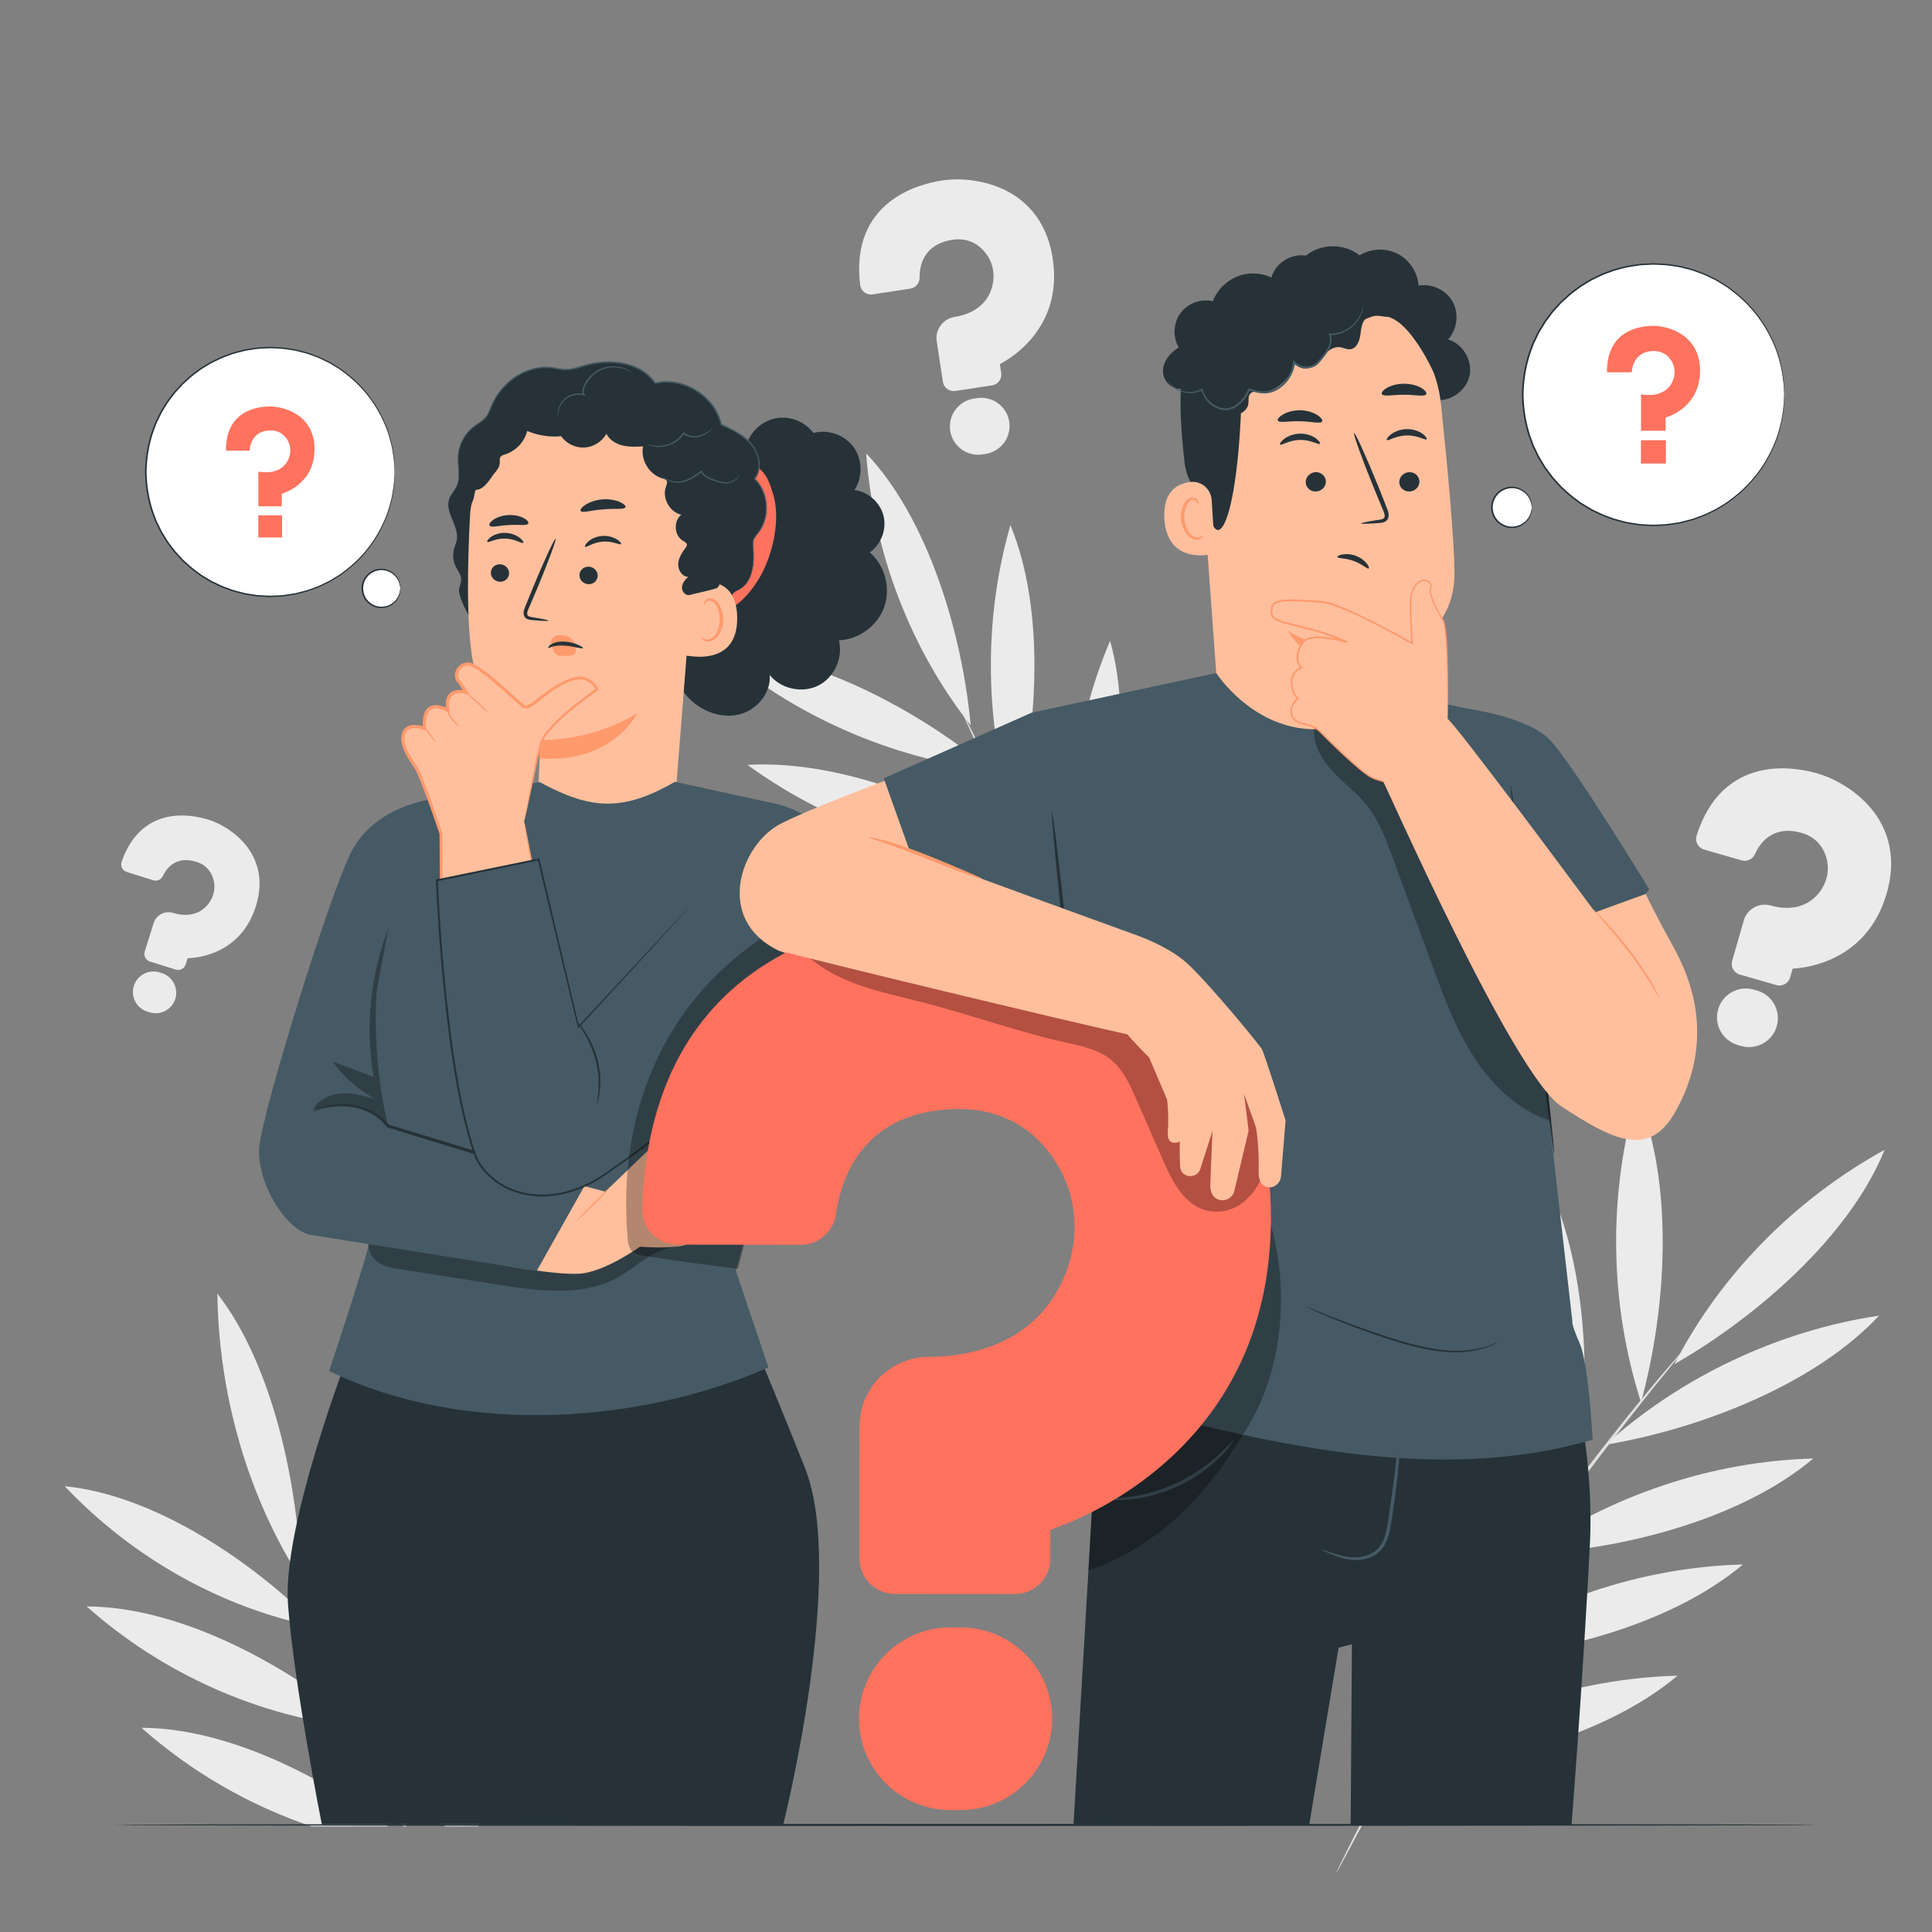 <svg xmlns="http://www.w3.org/2000/svg" xmlns:xlink="http://www.w3.org/1999/xlink" x="0px" y="0px" viewBox="0 0 500 500" style="enable-background:new 0 0 500 500;" xml:space="preserve"><rect x="0" y="0" width="500" height="500" fill="#808080" stroke="none"/><g id="Background_Complete">	<g>		<path style="fill:#EBEBEB;" d="M259.787,49.04c-5.629-2.658-11.887-2.958-15.866-2.352c-3.727,0.567-9.122,1.989-13.66,5.544    c-2.818,2.208-4.917,4.958-6.237,8.174c-1.564,3.809-2.04,8.3-1.417,13.349c0.094,0.757,0.481,1.429,1.09,1.891    c0.613,0.464,1.368,0.656,2.128,0.541l9.772-1.487c1.379-0.21,2.407-1.419,2.393-2.812c-0.033-3.13,1.001-8.566,8.294-9.805    c5.559-0.941,8.468,2.74,9.463,4.368c1.618,2.648,1.827,6.049,0.559,9.097c-1.948,4.683-6.632,6.067-9.25,6.475    c-3.011,0.469-5.09,3.288-4.634,6.283l1.6,10.515c0.234,1.536,1.673,2.595,3.208,2.361l9.521-1.449    c1.536-0.234,2.595-1.673,2.361-3.208l-0.336-2.209c-0.008-0.053,0.018-0.104,0.066-0.129c2.042-1.085,5.944-3.549,9.14-7.866    c4.08-5.51,5.579-12.05,4.455-19.436C270.83,56.314,264.671,51.346,259.787,49.04z"></path>		<path style="fill:#EBEBEB;" d="M252.868,103.033l-0.833,0.127c-3.982,0.606-6.728,4.338-6.122,8.32    c0.606,3.982,4.338,6.728,8.32,6.122l0.833-0.127c3.982-0.606,6.728-4.338,6.122-8.32    C260.582,105.173,256.85,102.427,252.868,103.033z"></path>	</g>	<g>		<path style="fill:#EBEBEB;" d="M63.671,218.782c-2.828-3.537-6.821-5.734-9.615-6.611c-2.616-0.821-6.596-1.617-10.698-0.745    c-2.548,0.542-4.798,1.668-6.689,3.347c-2.24,1.989-3.987,4.771-5.194,8.269c-0.181,0.525-0.143,1.087,0.108,1.584    c0.252,0.499,0.684,0.866,1.218,1.034l6.86,2.154c0.968,0.304,2.027-0.157,2.463-1.072c0.979-2.056,3.393-5.277,8.555-3.754    c3.933,1.163,4.657,4.499,4.786,5.88c0.21,2.248-0.741,4.537-2.544,6.123c-2.77,2.437-6.273,1.843-8.115,1.273    c-2.118-0.656-4.377,0.521-5.037,2.624l-2.317,7.382c-0.338,1.078,0.263,2.23,1.341,2.569l6.684,2.098    c1.078,0.338,2.23-0.263,2.569-1.341l0.487-1.551c0.012-0.037,0.045-0.062,0.085-0.063c1.681-0.056,5.019-0.419,8.488-2.217    c4.428-2.296,7.498-6.09,9.126-11.275C68.56,227.066,66.124,221.851,63.671,218.782z"></path>		<path style="fill:#EBEBEB;" d="M41.884,251.849l-0.585-0.184c-2.796-0.878-5.784,0.683-6.661,3.478    c-0.877,2.796,0.683,5.784,3.478,6.661l0.585,0.184c2.795,0.877,5.784-0.683,6.661-3.478    C46.24,255.715,44.679,252.727,41.884,251.849z"></path>	</g>	<g>		<g>			<g>				<g>					<path style="fill:#EBEBEB;" d="M360.048,458.38c24.338-1.057,55.213-8.829,74.094-24.711       C408.081,434.344,381.727,443.133,360.048,458.38"></path>				</g>			</g>		</g>		<g>			<g>				<g>					<path style="fill:#EBEBEB;" d="M376.98,429.596c24.338-1.057,55.212-8.829,74.094-24.71       C425.014,405.56,398.659,414.349,376.98,429.596"></path>				</g>			</g>		</g>		<g>			<g>				<g>					<path style="fill:#EBEBEB;" d="M395.182,402.178c24.338-1.057,55.212-8.829,74.094-24.71       C443.216,378.142,416.861,386.931,395.182,402.178"></path>				</g>			</g>		</g>		<g>			<g>				<g>					<path style="fill:#EBEBEB;" d="M415.494,373.896c24.211-4.035,54.055-15.472,70.802-33.403       C460.31,344.363,435.126,356.244,415.494,373.896"></path>				</g>			</g>		</g>		<g>			<g>				<g>					<path style="fill:#EBEBEB;" d="M433.349,353.028c21.497-12.303,45.455-33.293,54.374-55.449       C464.468,310.369,445.128,330.091,433.349,353.028"></path>				</g>			</g>		</g>		<g>			<g>				<g>					<path style="fill:#EBEBEB;" d="M424.694,362.893c6.62-24.145,8.676-56.604-1.039-79.625       C416.115,308.992,416.484,337.313,424.694,362.893"></path>				</g>			</g>		</g>		<g>			<g>				<g>					<path style="fill:#EBEBEB;" d="M407.471,385.964c4.692-25.61,3.857-59.505-8.399-82.672       C393.565,330.614,396.552,360.019,407.471,385.964"></path>				</g>			</g>		</g>		<g>			<g>				<g>					<path style="fill:#EBEBEB;" d="M386.947,414.259c4.692-25.61,3.857-59.505-8.399-82.672       C373.041,358.91,376.028,388.315,386.947,414.259"></path>				</g>			</g>		</g>		<g>			<g>				<g>					<path style="fill:#EBEBEB;" d="M365.069,450.109c4.692-25.61,3.857-59.505-8.399-82.672       C351.163,394.76,354.15,424.165,365.069,450.109"></path>				</g>			</g>		</g>		<g>			<g>				<g>					<g>						<path style="fill:#E0E0E0;" d="M356.731,463.349c-3.525,6.51-6.287,11.826-8.115,15.54c-0.885,1.803-1.586,3.231-2.101,4.279        c-0.211,0.451-0.384,0.82-0.525,1.123c-0.114,0.255-0.165,0.39-0.151,0.397c0.014,0.007,0.094-0.113,0.235-0.354        c0.164-0.291,0.363-0.647,0.607-1.081c0.552-1.028,1.304-2.429,2.254-4.198c1.925-3.661,4.773-8.927,8.368-15.391        c3.576-6.474,7.996-14.092,13.026-22.477c5.074-8.359,10.798-17.462,17.04-26.864c12.512-18.781,24.754-35.156,33.894-46.784        c4.569-5.815,8.317-10.485,10.944-13.681c1.262-1.563,2.261-2.8,2.994-3.708c0.306-0.394,0.556-0.715,0.761-0.979        c0.167-0.224,0.247-0.344,0.235-0.354c-0.012-0.01-0.116,0.089-0.307,0.293c-0.224,0.248-0.497,0.55-0.831,0.921        c-0.766,0.881-1.809,2.081-3.127,3.598c-2.714,3.126-6.541,7.736-11.18,13.505c-9.279,11.535-21.622,27.872-34.151,46.679"></path>					</g>				</g>			</g>		</g>	</g>	<g>		<g>			<g>				<g>					<path style="fill:#EBEBEB;" d="M314.727,294.99c8.883-21.93,14.47-52.343,8.055-75.432       C312.865,242.855,310,269.685,314.727,294.99"></path>				</g>			</g>		</g>		<g>			<g>				<g>					<path style="fill:#EBEBEB;" d="M296.125,268.419c8.883-21.93,14.47-52.343,8.055-75.432       C294.263,216.285,291.398,243.115,296.125,268.419"></path>				</g>			</g>		</g>		<g>			<g>				<g>					<path style="fill:#EBEBEB;" d="M279.243,241.277c8.883-21.93,14.47-52.343,8.055-75.432       C277.381,189.143,274.516,215.973,279.243,241.277"></path>				</g>			</g>		</g>		<g>			<g>				<g>					<path style="fill:#EBEBEB;" d="M262.448,211.923c6.201-23.018,8.134-54-0.953-76.03       C254.432,160.415,254.771,187.457,262.448,211.923"></path>				</g>			</g>		</g>		<g>			<g>				<g>					<path style="fill:#EBEBEB;" d="M251.213,187.73c-2.198-23.956-11.081-53.59-27.058-70.408       C226.074,143.029,235.698,168.072,251.213,187.73"></path>				</g>			</g>		</g>		<g>			<g>				<g>					<path style="fill:#EBEBEB;" d="M256.437,199.356c-18.662-15.588-46.512-30.498-70.77-31.2       C205.353,185.194,230.525,196.292,256.437,199.356"></path>				</g>			</g>		</g>		<g>			<g>				<g>					<path style="fill:#EBEBEB;" d="M269.874,223.88c-20.734-14.476-51.019-27.41-76.431-25.927       C215.361,213.84,242.547,223.062,269.874,223.88"></path>				</g>			</g>		</g>		<g>			<g>				<g>					<path style="fill:#EBEBEB;" d="M286.595,253.426c-20.734-14.476-51.019-27.41-76.431-25.927       C232.083,243.387,259.268,252.609,286.595,253.426"></path>				</g>			</g>		</g>		<g>			<g>				<g>					<path style="fill:#EBEBEB;" d="M309.445,287.217c-20.735-14.476-51.019-27.41-76.431-25.927       C254.932,277.178,282.118,286.4,309.445,287.217"></path>				</g>			</g>		</g>		<g>			<g>				<g>					<g>						<path style="fill:#E0E0E0;" d="M317.779,299.925c4.329,5.74,7.912,10.325,10.457,13.438c1.236,1.51,2.215,2.705,2.933,3.582        c0.314,0.369,0.57,0.67,0.78,0.917c0.18,0.204,0.278,0.303,0.29,0.293c0.012-0.01-0.062-0.128-0.218-0.35        c-0.191-0.262-0.425-0.582-0.71-0.973c-0.685-0.902-1.62-2.132-2.8-3.685c-2.458-3.177-5.962-7.818-10.223-13.601        c-4.277-5.771-9.225-12.749-14.605-20.576c-5.339-7.855-11.073-16.583-16.862-25.892        c-11.547-18.63-21.077-36.052-27.664-48.818c-3.295-6.383-5.909-11.577-7.673-15.188c-0.872-1.745-1.562-3.127-2.068-4.141        c-0.224-0.429-0.408-0.78-0.558-1.067c-0.13-0.238-0.204-0.357-0.218-0.351c-0.014,0.007,0.032,0.138,0.135,0.39        c0.129,0.298,0.286,0.661,0.478,1.105c0.469,1.032,1.109,2.438,1.917,4.214c1.668,3.659,4.197,8.899,7.422,15.325        c6.448,12.851,15.904,30.346,27.467,49.002"></path>					</g>				</g>			</g>		</g>	</g>	<g>		<path style="fill:#EBEBEB;" d="M484.156,209.136c-4.096-4.869-9.782-7.816-13.737-8.95c-3.704-1.062-9.322-2.041-15.054-0.673    c-3.56,0.85-6.682,2.51-9.279,4.935c-3.077,2.872-5.434,6.841-7.007,11.797c-0.236,0.743-0.163,1.532,0.207,2.221    c0.371,0.693,0.991,1.193,1.747,1.41l9.712,2.785c1.37,0.393,2.841-0.292,3.422-1.592c1.304-2.922,4.582-7.532,11.886-5.573    c5.566,1.496,6.699,6.156,6.929,8.092c0.374,3.15-0.882,6.399-3.359,8.69c-3.806,3.52-8.747,2.809-11.354,2.072    c-2.998-0.848-6.131,0.885-6.984,3.862l-2.997,10.451c-0.438,1.526,0.448,3.124,1.974,3.562l9.462,2.713    c1.526,0.438,3.124-0.448,3.561-1.974l0.63-2.196c0.015-0.053,0.061-0.089,0.117-0.092c2.359-0.138,7.035-0.763,11.845-3.411    c6.14-3.38,10.32-8.816,12.425-16.157C491.314,220.601,487.71,213.36,484.156,209.136z"></path>		<path style="fill:#EBEBEB;" d="M454.709,256.346l-0.828-0.237c-3.957-1.135-8.1,1.161-9.235,5.119    c-1.135,3.957,1.161,8.1,5.119,9.235l0.828,0.237c3.957,1.135,8.1-1.161,9.235-5.119    C460.963,261.624,458.666,257.481,454.709,256.346z"></path>	</g>	<g>		<path style="fill:#EBEBEB;" d="M163.679,294.647c-4.717-3.529-10.462-4.991-14.266-5.182c-3.563-0.179-8.834,0.119-13.714,2.557    c-3.031,1.514-5.497,3.667-7.329,6.399c-2.17,3.236-3.462,7.31-3.839,12.109c-0.057,0.72,0.175,1.416,0.653,1.959    c0.48,0.546,1.145,0.867,1.871,0.904l9.341,0.47c1.318,0.066,2.501-0.86,2.751-2.155c0.562-2.909,2.548-7.753,9.545-7.522    c5.332,0.179,7.333,4.142,7.947,5.84c0.999,2.762,0.55,5.954-1.202,8.541c-2.692,3.973-7.296,4.371-9.801,4.254    c-2.881-0.134-5.341,2.086-5.485,4.949l-0.506,10.052c-0.074,1.468,1.06,2.722,2.528,2.796l9.102,0.458    c1.468,0.074,2.722-1.06,2.796-2.528l0.106-2.112c0.002-0.051,0.036-0.093,0.086-0.108c2.098-0.62,6.182-2.166,9.962-5.564    c4.825-4.337,7.452-10.117,7.807-17.178C172.541,303.48,167.77,297.709,163.679,294.647z"></path>		<path style="fill:#EBEBEB;" d="M147.05,343.399l-0.796-0.04c-3.806-0.191-7.059,2.749-7.25,6.556    c-0.192,3.806,2.749,7.059,6.556,7.251l0.796,0.04c3.806,0.191,7.059-2.749,7.251-6.556    C153.798,346.843,150.857,343.591,147.05,343.399z"></path>	</g>	<g>		<path style="fill:#EBEBEB;" d="M115.109,472.678h8.641c5.085-18.12,7.532-38.284,4.202-55.141    C120.152,434.436,115.782,453.472,115.109,472.678z"></path>		<path style="fill:#EBEBEB;" d="M113.472,388.591c-10.624,23.016-14.907,49.993-12.104,75.972c0.096,0.204,0.194,0.409,0.291,0.613    C111.266,443.22,118.207,412.563,113.472,388.591z"></path>		<path style="fill:#EBEBEB;" d="M90.675,356.202c-7.787,23.73-9.228,50.258-4.155,74.979c0.313,0.75,0.634,1.517,0.96,2.29    C94.511,410.29,97.945,379.103,90.675,356.202z"></path>		<path style="fill:#EBEBEB;" d="M75.819,404.75c-0.084-0.265-0.12-0.403-0.106-0.409c0.014-0.006,0.077,0.121,0.187,0.374    c0.126,0.305,0.281,0.677,0.469,1.132c0.152,0.385,0.33,0.838,0.521,1.323c0.344,0.554,0.674,1.118,1.026,1.665    c-0.709-24.757-7.443-55.766-21.658-74.044c0.33,25.481,7.461,50.763,20.076,71.477c-0.041-0.115-0.087-0.244-0.125-0.351    C76.053,405.448,75.925,405.065,75.819,404.75z"></path>		<path style="fill:#EBEBEB;" d="M81.78,421.015c-0.073-0.187-0.144-0.371-0.215-0.556c-16.842-16.961-42.089-33.62-64.813-35.825    C34.375,403.26,57.489,416.182,81.78,421.015z"></path>		<path style="fill:#EBEBEB;" d="M93.568,447.148c-0.093-0.08-0.191-0.16-0.285-0.24c0.032,0.072,0.065,0.145,0.097,0.217    C93.443,447.132,93.506,447.142,93.568,447.148z"></path>		<path style="fill:#EBEBEB;" d="M22.425,415.741c19.636,17.445,44.513,28.533,70.055,31.278c-0.183-0.419-0.358-0.826-0.538-1.241    C73.11,430.132,45.975,415.798,22.425,415.741z"></path>		<path style="fill:#EBEBEB;" d="M36.614,447.148c12.861,11.426,27.975,20.111,44.046,25.53h19.764    C82.065,458.892,57.878,447.2,36.614,447.148z"></path>		<path style="fill:#E0E0E0;" d="M83.96,426.579c2.23,5.633,4.91,12.124,7.981,19.199c0.18,0.415,0.355,0.822,0.538,1.241    c3.472,7.955,7.439,16.63,11.826,25.66h0.961c-1.235-2.532-2.438-5.035-3.608-7.502c-0.097-0.204-0.194-0.409-0.291-0.613    c-2.874-6.077-5.544-11.928-7.987-17.437c-0.032-0.072-0.065-0.146-0.097-0.217c-2.111-4.766-4.048-9.265-5.804-13.438    c-0.326-0.774-0.647-1.54-0.96-2.29c-0.701-1.68-1.372-3.307-2.007-4.862c-2.764-6.765-4.948-12.267-6.417-16.087    c-0.467-1.185-0.864-2.194-1.206-3.062c-0.191-0.485-0.369-0.938-0.521-1.323c-0.189-0.455-0.343-0.826-0.469-1.132    c-0.11-0.253-0.173-0.38-0.187-0.374c-0.014,0.006,0.022,0.144,0.106,0.409c0.105,0.315,0.234,0.697,0.391,1.166    c0.038,0.107,0.084,0.236,0.125,0.351c0.373,1.053,0.855,2.409,1.455,4.099c0.934,2.626,2.212,6.045,3.776,10.092    c0.071,0.185,0.142,0.369,0.215,0.556C82.457,422.762,83.181,424.611,83.96,426.579z"></path>	</g></g><g id="Background_Simple" style="display:none;">	<path style="display:inline;fill:#F5F5F5;" d="M73.315,99.43l1.749-4.039c14.744-34.046,46.614-57.732,83.278-60.435   c4.713-0.347,9.452-0.355,14.178-0.004c34.022,2.527,66.216,23.561,82.54,53.928c9.6,17.859,14.541,39.263,29.899,52.374   c19.988,17.063,49.465,13.629,75.196,9.268c25.731-4.361,55.238-7.721,75.152,9.43c12.472,10.741,18.294,27.656,19.677,44.15   c3.661,43.667-21.212,86.584-56.976,111.137c-35.764,24.552-80.757,32.501-123.966,29.811   c-60.531-3.768-121.029-28.666-161.626-74.394C71.819,224.928,53.857,157.491,73.315,99.43z"></path>			<ellipse transform="matrix(0.707 -0.707 0.707 0.707 -254.905 181.209)" style="display:inline;fill:#F5F5F5;" cx="91.286" cy="398.302" rx="32.579" ry="32.579"></ellipse></g><g id="Floor">	<g>		<path style="fill:#263238;" d="M470.385,472.286c0,0.151-98.678,0.273-220.375,0.273c-121.739,0-220.396-0.122-220.396-0.273    c0-0.151,98.657-0.273,220.396-0.273C371.707,472.013,470.385,472.135,470.385,472.286z"></path>	</g></g><g id="Speech_Bubble_2">	<g>		<g>			<g>									<ellipse transform="matrix(0.932 -0.361 0.361 0.932 -39.395 33.507)" style="fill:#FFFFFF;" cx="69.944" cy="122.145" rx="32.206" ry="32.206"></ellipse>				<g>					<path style="fill:#263238;" d="M102.15,122.145c0,0-0.023-0.177-0.047-0.521c-0.023-0.358-0.055-0.867-0.097-1.529       c-0.02-0.337-0.042-0.713-0.067-1.126c-0.043-0.412-0.131-0.859-0.204-1.345c-0.077-0.486-0.16-1.009-0.249-1.567       c-0.067-0.563-0.276-1.135-0.42-1.756c-0.567-2.488-1.73-5.428-3.566-8.544c-1.851-3.103-4.521-6.345-8.157-9.097       c-0.457-0.34-0.919-0.684-1.386-1.033c-0.487-0.319-1-0.612-1.507-0.924c-0.518-0.294-1.008-0.652-1.563-0.904       c-0.549-0.263-1.104-0.529-1.664-0.798c-0.281-0.133-0.563-0.267-0.846-0.401c-0.295-0.107-0.591-0.215-0.889-0.324       c-0.595-0.217-1.197-0.436-1.803-0.657c-0.613-0.202-1.254-0.333-1.888-0.505c-0.641-0.145-1.271-0.371-1.939-0.439       c-1.325-0.188-2.663-0.461-4.05-0.469c-0.691-0.024-1.387-0.091-2.088-0.08c-0.701,0.036-1.408,0.073-2.12,0.109       c-0.355,0.025-0.714,0.022-1.07,0.069l-1.068,0.164c-0.713,0.118-1.438,0.202-2.154,0.35c-1.413,0.384-2.877,0.671-4.269,1.253       c-1.436,0.46-2.787,1.169-4.176,1.835c-0.676,0.367-1.324,0.794-1.994,1.191c-0.327,0.21-0.677,0.388-0.989,0.625l-0.942,0.706       c-1.301,0.893-2.439,2.01-3.631,3.086c-0.54,0.594-1.082,1.192-1.627,1.792l-0.409,0.451l-0.368,0.487l-0.733,0.981       l-0.736,0.985l-0.645,1.053l-0.644,1.06l-0.323,0.532l-0.274,0.56c-0.361,0.749-0.723,1.502-1.087,2.257       c-0.288,0.787-0.578,1.577-0.868,2.37c-1.044,3.213-1.606,6.625-1.652,10.097c0.046,3.474,0.606,6.887,1.65,10.101       c0.291,0.793,0.58,1.584,0.868,2.371c0.364,0.756,0.726,1.508,1.087,2.258l0.273,0.56l0.323,0.532l0.644,1.06l0.644,1.054       l0.736,0.985l0.733,0.981l0.367,0.487l0.409,0.451c0.545,0.6,1.088,1.198,1.627,1.793c1.192,1.076,2.33,2.194,3.632,3.087       l0.943,0.706c0.312,0.237,0.662,0.416,0.99,0.625c0.669,0.397,1.318,0.824,1.994,1.191c1.389,0.666,2.739,1.376,4.176,1.835       c1.392,0.582,2.856,0.868,4.27,1.253c0.717,0.148,1.442,0.232,2.155,0.35l1.068,0.164c0.356,0.047,0.715,0.045,1.07,0.069       c0.712,0.037,1.418,0.073,2.12,0.11c0.701,0.011,1.397-0.057,2.088-0.08c1.388-0.008,2.726-0.281,4.051-0.469       c0.668-0.068,1.298-0.294,1.939-0.439c0.634-0.173,1.275-0.303,1.888-0.505c0.607-0.221,1.208-0.44,1.803-0.657       c0.298-0.109,0.594-0.216,0.889-0.324c0.283-0.134,0.566-0.268,0.846-0.401c0.56-0.269,1.115-0.535,1.664-0.798       c0.555-0.252,1.046-0.61,1.563-0.904c0.507-0.313,1.021-0.605,1.507-0.924c0.467-0.348,0.929-0.693,1.386-1.033       c3.637-2.752,6.306-5.994,8.157-9.098c1.835-3.116,2.999-6.056,3.565-8.544c0.145-0.621,0.354-1.192,0.42-1.756       c0.089-0.559,0.172-1.081,0.249-1.567c0.072-0.486,0.16-0.933,0.204-1.345c0.024-0.413,0.047-0.788,0.067-1.125       c0.042-0.662,0.075-1.17,0.097-1.529C102.127,122.322,102.15,122.145,102.15,122.145s0.005,0.177-0.005,0.522       c-0.013,0.359-0.032,0.869-0.057,1.533c-0.014,0.339-0.03,0.715-0.047,1.13c-0.037,0.414-0.119,0.863-0.185,1.352       c-0.072,0.489-0.149,1.015-0.231,1.577c-0.061,0.567-0.265,1.143-0.404,1.768c-0.546,2.506-1.694,5.472-3.523,8.621       c-1.845,3.136-4.52,6.418-8.178,9.21c-0.46,0.345-0.924,0.694-1.395,1.047c-0.49,0.324-1.007,0.621-1.517,0.939       c-0.521,0.299-1.016,0.662-1.575,0.918c-0.553,0.268-1.112,0.538-1.677,0.812c-0.283,0.135-0.567,0.271-0.853,0.408       c-0.297,0.11-0.596,0.22-0.897,0.33c-0.601,0.221-1.207,0.444-1.82,0.669c-0.618,0.207-1.265,0.341-1.906,0.517       c-0.647,0.148-1.283,0.378-1.958,0.449c-1.338,0.194-2.691,0.473-4.093,0.484c-0.698,0.026-1.402,0.095-2.111,0.086       c-0.709-0.035-1.424-0.07-2.143-0.106c-0.359-0.024-0.723-0.021-1.082-0.068l-1.08-0.164c-0.721-0.118-1.455-0.201-2.18-0.35       c-1.431-0.385-2.913-0.674-4.322-1.26c-1.454-0.463-2.823-1.178-4.228-1.851c-0.685-0.37-1.342-0.801-2.02-1.202       c-0.332-0.212-0.686-0.393-1.002-0.632l-0.955-0.713c-1.318-0.903-2.472-2.032-3.679-3.121       c-0.547-0.601-1.097-1.206-1.649-1.813l-0.415-0.456l-0.373-0.492l-0.743-0.992l-0.746-0.997l-0.653-1.066l-0.652-1.073       l-0.327-0.538l-0.277-0.567c-0.366-0.759-0.733-1.521-1.102-2.286c-0.292-0.797-0.586-1.598-0.881-2.401       c-1.058-3.254-1.627-6.712-1.672-10.229c0.046-3.516,0.616-6.972,1.674-10.225c0.295-0.803,0.588-1.603,0.881-2.4       c0.369-0.765,0.736-1.526,1.102-2.285l0.278-0.566l0.327-0.538l0.652-1.073l0.654-1.066l0.746-0.997l0.743-0.992l0.373-0.492       l0.414-0.456c0.552-0.607,1.102-1.211,1.649-1.812c1.207-1.089,2.361-2.217,3.679-3.12l0.955-0.713       c0.316-0.239,0.67-0.42,1.002-0.632c0.678-0.401,1.335-0.832,2.019-1.202c1.406-0.673,2.774-1.387,4.228-1.851       c1.41-0.585,2.891-0.874,4.322-1.259c0.725-0.149,1.459-0.232,2.18-0.35l1.08-0.163c0.36-0.047,0.723-0.044,1.082-0.068       c0.72-0.035,1.434-0.071,2.143-0.106c0.709-0.009,1.412,0.06,2.11,0.086c1.402,0.012,2.755,0.29,4.092,0.484       c0.675,0.071,1.311,0.3,1.958,0.449c0.64,0.176,1.287,0.31,1.906,0.516c0.612,0.225,1.219,0.448,1.82,0.669       c0.3,0.111,0.599,0.221,0.897,0.33c0.286,0.137,0.57,0.272,0.854,0.408c0.565,0.273,1.124,0.544,1.677,0.812       c0.56,0.256,1.054,0.619,1.575,0.918c0.511,0.317,1.027,0.614,1.517,0.938c0.47,0.353,0.936,0.702,1.395,1.047       c3.658,2.791,6.333,6.073,8.178,9.21c1.83,3.15,2.978,6.116,3.524,8.622c0.139,0.625,0.343,1.201,0.404,1.768       c0.082,0.562,0.159,1.088,0.231,1.577c0.066,0.489,0.148,0.938,0.185,1.352c0.017,0.415,0.033,0.792,0.047,1.131       c0.025,0.664,0.044,1.174,0.057,1.533C102.155,121.968,102.15,122.145,102.15,122.145z"></path>				</g>			</g>			<g>				<path style="fill:#FF725E;" d="M58.486,116.625h6.119c0,0,0-5.138,5.339-5.23c2.773-0.048,4.21,1.769,4.795,3.16      c0.678,1.616,0.473,3.457-0.436,4.956c-1.038,1.711-3.312,3.266-7.436,2.54v8.979h6.05v-3.264c0,0,8.485-2.194,8.485-11.545      c0-8.947-8.024-11.026-11.458-11.026C67.318,105.195,58.37,105.83,58.486,116.625z"></path>				<rect x="66.85" y="133.36" style="fill:#FF725E;" width="6.14" height="5.735"></rect>			</g>		</g>		<g>			<path style="fill:#FFFFFF;" d="M103.61,152.279c0,2.715-2.201,4.917-4.917,4.917s-4.917-2.201-4.917-4.917     c0-2.715,2.201-4.917,4.917-4.917S103.61,149.564,103.61,152.279z"></path>			<g>				<path style="fill:#263238;" d="M103.61,152.279c-0.043,0.002-0.028-0.438-0.23-1.181c-0.201-0.729-0.7-1.795-1.799-2.613      c-1.062-0.821-2.809-1.278-4.499-0.648c-0.832,0.302-1.625,0.87-2.188,1.653c-0.579,0.773-0.904,1.765-0.914,2.788      c0.01,1.023,0.335,2.015,0.914,2.789c0.563,0.784,1.356,1.352,2.188,1.654c1.69,0.63,3.437,0.172,4.499-0.648      c1.099-0.818,1.598-1.884,1.798-2.613C103.582,152.717,103.567,152.277,103.61,152.279c0.014,0,0.022,0.108,0.025,0.316      c0.007,0.207-0.017,0.516-0.102,0.904c-0.16,0.764-0.636,1.904-1.777,2.803c-1.102,0.9-2.968,1.432-4.801,0.772      c-0.902-0.316-1.766-0.924-2.382-1.77c-0.632-0.835-0.991-1.914-1-3.025c0.009-1.11,0.368-2.189,1-3.023      c0.615-0.846,1.479-1.454,2.381-1.77c1.832-0.66,3.698-0.128,4.801,0.771c1.142,0.898,1.618,2.039,1.778,2.803      c0.085,0.387,0.109,0.696,0.102,0.904C103.632,152.171,103.624,152.279,103.61,152.279z"></path>			</g>		</g>	</g></g><g id="Speech_Bubble_1">	<g>		<g>			<g>									<ellipse transform="matrix(0.707 -0.707 0.707 0.707 53.111 332.509)" style="fill:#FFFFFF;" cx="427.929" cy="102.144" rx="33.845" ry="33.845"></ellipse>				<g>					<path style="fill:#263238;" d="M461.774,102.144c0,0-0.024-0.186-0.049-0.548c-0.024-0.376-0.058-0.911-0.102-1.607       c-0.021-0.354-0.044-0.749-0.07-1.183c-0.046-0.433-0.138-0.903-0.214-1.414c-0.081-0.511-0.168-1.06-0.262-1.647       c-0.07-0.592-0.29-1.193-0.442-1.845c-0.595-2.614-1.818-5.704-3.747-8.979c-1.945-3.261-4.751-6.668-8.573-9.56       c-0.48-0.357-0.965-0.719-1.457-1.085c-0.512-0.335-1.051-0.643-1.584-0.971c-0.544-0.309-1.059-0.686-1.643-0.95       c-0.577-0.277-1.16-0.556-1.749-0.839c-0.295-0.14-0.591-0.28-0.889-0.422c-0.31-0.113-0.621-0.226-0.934-0.34       c-0.626-0.228-1.257-0.458-1.895-0.69c-0.644-0.213-1.317-0.35-1.984-0.531c-0.673-0.153-1.336-0.39-2.038-0.461       c-1.392-0.197-2.799-0.484-4.257-0.492c-0.726-0.025-1.457-0.096-2.194-0.084c-0.737,0.038-1.479,0.076-2.227,0.115       c-0.373,0.026-0.751,0.023-1.124,0.073l-1.122,0.173c-0.749,0.124-1.511,0.212-2.264,0.368       c-1.485,0.404-3.024,0.706-4.487,1.317c-1.51,0.483-2.929,1.229-4.388,1.929c-0.711,0.385-1.392,0.834-2.095,1.251       c-0.344,0.22-0.712,0.408-1.04,0.657l-0.99,0.742c-1.368,0.939-2.564,2.113-3.816,3.243c-0.567,0.625-1.137,1.253-1.71,1.883       l-0.43,0.473l-0.386,0.511l-0.77,1.031l-0.774,1.035l-0.677,1.107l-0.676,1.114l-0.339,0.559l-0.287,0.588       c-0.379,0.788-0.76,1.578-1.142,2.372c-0.303,0.827-0.607,1.658-0.913,2.491c-1.097,3.376-1.687,6.962-1.736,10.611       c0.048,3.65,0.637,7.238,1.733,10.615c0.305,0.834,0.609,1.664,0.912,2.492c0.382,0.794,0.763,1.585,1.142,2.373l0.287,0.589       l0.34,0.559l0.676,1.114l0.677,1.107l0.774,1.035l0.77,1.031l0.386,0.512l0.43,0.474c0.573,0.631,1.143,1.259,1.71,1.884       c1.253,1.131,2.449,2.305,3.816,3.244l0.991,0.742c0.328,0.249,0.695,0.437,1.04,0.657c0.704,0.417,1.385,0.866,2.095,1.252       c1.459,0.7,2.879,1.446,4.389,1.929c1.463,0.611,3.002,0.913,4.487,1.317c0.753,0.156,1.515,0.244,2.264,0.368l1.122,0.173       c0.374,0.049,0.751,0.047,1.125,0.073c0.748,0.039,1.491,0.077,2.228,0.115c0.737,0.011,1.469-0.06,2.194-0.085       c1.458-0.008,2.865-0.295,4.257-0.493c0.702-0.072,1.364-0.309,2.038-0.462c0.666-0.181,1.34-0.318,1.984-0.531       c0.638-0.232,1.27-0.462,1.895-0.69c0.313-0.114,0.624-0.227,0.934-0.34c0.298-0.141,0.594-0.282,0.889-0.422       c0.589-0.283,1.172-0.562,1.749-0.839c0.583-0.265,1.099-0.641,1.643-0.95c0.533-0.328,1.072-0.635,1.584-0.971       c0.491-0.366,0.977-0.728,1.457-1.085c3.822-2.892,6.627-6.3,8.572-9.56c1.929-3.275,3.151-6.364,3.747-8.978       c0.152-0.652,0.372-1.253,0.442-1.845c0.093-0.587,0.18-1.136,0.261-1.647c0.076-0.511,0.169-0.98,0.214-1.413       c0.026-0.434,0.049-0.829,0.07-1.183c0.044-0.696,0.078-1.23,0.102-1.606C461.75,102.33,461.774,102.144,461.774,102.144       s0.005,0.186-0.006,0.548c-0.014,0.377-0.034,0.913-0.06,1.611c-0.015,0.356-0.031,0.752-0.05,1.188       c-0.039,0.435-0.125,0.907-0.194,1.421c-0.075,0.514-0.156,1.066-0.243,1.657c-0.064,0.596-0.278,1.201-0.425,1.858       c-0.574,2.633-1.78,5.75-3.703,9.06c-1.939,3.296-4.75,6.745-8.594,9.679c-0.483,0.362-0.972,0.729-1.466,1.1       c-0.515,0.341-1.058,0.653-1.595,0.986c-0.548,0.314-1.067,0.695-1.655,0.965c-0.582,0.281-1.169,0.566-1.763,0.853       c-0.298,0.142-0.596,0.285-0.897,0.429c-0.313,0.115-0.627,0.231-0.942,0.347c-0.632,0.232-1.269,0.466-1.912,0.703       c-0.65,0.217-1.33,0.358-2.003,0.543c-0.68,0.156-1.349,0.397-2.058,0.472c-1.406,0.204-2.828,0.497-4.301,0.509       c-0.734,0.027-1.473,0.1-2.218,0.09c-0.745-0.037-1.496-0.074-2.252-0.111c-0.377-0.025-0.759-0.023-1.137-0.072l-1.135-0.172       c-0.758-0.124-1.529-0.212-2.291-0.368c-1.504-0.405-3.061-0.709-4.542-1.324c-1.528-0.487-2.966-1.238-4.444-1.945       c-0.72-0.389-1.41-0.842-2.122-1.263c-0.349-0.223-0.721-0.413-1.053-0.664l-1.004-0.749c-1.385-0.949-2.598-2.135-3.866-3.28       c-0.575-0.632-1.153-1.267-1.733-1.905l-0.436-0.479l-0.392-0.518l-0.781-1.043l-0.784-1.048l-0.687-1.12l-0.686-1.128       l-0.344-0.566l-0.291-0.596c-0.384-0.798-0.77-1.598-1.158-2.402c-0.307-0.838-0.616-1.679-0.925-2.523       c-1.112-3.42-1.71-7.053-1.757-10.749c0.048-3.694,0.647-7.327,1.76-10.745c0.31-0.844,0.618-1.685,0.926-2.522       c0.387-0.804,0.773-1.604,1.158-2.402l0.292-0.595l0.344-0.565l0.685-1.128l0.687-1.12l0.784-1.048l0.781-1.043l0.392-0.517       l0.435-0.479c0.58-0.638,1.158-1.273,1.733-1.905c1.268-1.144,2.481-2.33,3.866-3.279l1.003-0.749       c0.332-0.251,0.704-0.441,1.053-0.664c0.712-0.422,1.402-0.874,2.122-1.263c1.477-0.707,2.915-1.458,4.443-1.945       c1.481-0.615,3.038-0.919,4.542-1.324c0.762-0.156,1.533-0.244,2.29-0.368l1.135-0.172c0.378-0.049,0.76-0.046,1.137-0.071       c0.756-0.037,1.507-0.074,2.252-0.111c0.745-0.01,1.484,0.063,2.218,0.09c1.473,0.012,2.895,0.305,4.301,0.509       c0.709,0.075,1.378,0.315,2.058,0.472c0.673,0.185,1.353,0.326,2.002,0.543c0.644,0.237,1.281,0.471,1.912,0.703       c0.316,0.116,0.63,0.232,0.942,0.347c0.301,0.144,0.599,0.286,0.897,0.428c0.594,0.287,1.181,0.572,1.763,0.853       c0.588,0.269,1.107,0.65,1.655,0.965c0.537,0.333,1.08,0.646,1.595,0.986c0.494,0.371,0.983,0.738,1.466,1.101       c3.844,2.934,6.656,6.382,8.595,9.678c1.923,3.31,3.13,6.427,3.703,9.061c0.147,0.657,0.361,1.262,0.425,1.858       c0.087,0.59,0.168,1.143,0.243,1.657c0.07,0.514,0.155,0.986,0.194,1.421c0.018,0.436,0.035,0.832,0.05,1.188       c0.026,0.698,0.046,1.234,0.06,1.611C461.779,101.959,461.774,102.144,461.774,102.144z"></path>				</g>			</g>			<g>				<path style="fill:#FF725E;" d="M415.888,96.343h6.43c0,0,0-5.399,5.611-5.496c2.914-0.05,4.425,1.859,5.039,3.321      c0.713,1.698,0.497,3.633-0.458,5.208c-1.091,1.798-3.481,3.433-7.814,2.669v9.436h6.358v-3.43c0,0,8.917-2.305,8.917-12.132      c0-9.403-8.432-11.586-12.041-11.586C425.169,84.332,415.766,84.999,415.888,96.343z"></path>				<rect x="424.677" y="113.93" style="fill:#FF725E;" width="6.453" height="6.027"></rect>			</g>		</g>		<g>			<path style="fill:#FFFFFF;" d="M396.437,131.308c0,2.854-2.313,5.167-5.167,5.167c-2.854,0-5.167-2.313-5.167-5.167     c0-2.854,2.313-5.167,5.167-5.167C394.124,126.141,396.437,128.454,396.437,131.308z"></path>			<g>				<path style="fill:#263238;" d="M396.437,131.308c-0.046,0.002-0.029-0.46-0.242-1.241c-0.211-0.766-0.735-1.886-1.89-2.746      c-1.116-0.862-2.952-1.343-4.727-0.681c-0.874,0.317-1.708,0.914-2.299,1.738c-0.609,0.813-0.951,1.855-0.961,2.929      c0.01,1.075,0.352,2.117,0.961,2.93c0.592,0.824,1.425,1.421,2.3,1.738c1.775,0.663,3.612,0.181,4.728-0.681      c1.155-0.86,1.679-1.979,1.89-2.746C396.408,131.768,396.391,131.306,396.437,131.308c0.015,0,0.023,0.113,0.026,0.332      c0.007,0.218-0.018,0.543-0.107,0.95c-0.168,0.803-0.668,2.001-1.868,2.945c-1.159,0.945-3.119,1.505-5.045,0.811      c-0.948-0.332-1.856-0.971-2.503-1.86c-0.664-0.878-1.041-2.012-1.051-3.178c0.01-1.166,0.387-2.3,1.051-3.177      c0.647-0.889,1.554-1.528,2.502-1.86c1.926-0.694,3.886-0.135,5.045,0.811c1.2,0.944,1.701,2.143,1.868,2.945      c0.089,0.407,0.114,0.732,0.107,0.95C396.46,131.195,396.452,131.308,396.437,131.308z"></path>			</g>		</g>	</g></g><g id="Character_1">	<g>		<g>			<path style="fill:#263238;" d="M208.317,379.867c-10.793-27.039-18.892-45.819-18.892-45.819l-98.694,15.001     c0,0-17.739,45.475-16.204,66.11c1.535,20.635,8.758,56.971,8.758,56.971h119.428C202.714,472.13,219.11,406.906,208.317,379.867     z"></path>			<g>				<g>					<path style="fill:#263238;" d="M172.698,154.347c0.774-7.801,1.944-15.645,4.799-22.946       c2.855-7.301,7.532-14.084,14.139-18.305l1.697,1.578c1.171-3.353,4.289-5.944,7.8-6.482c3.511-0.538,7.261,1.001,9.383,3.849       c3.786-1.02,8.127,0.526,10.416,3.709c2.289,3.183,2.372,7.791,0.2,11.055c3.546,0.45,6.678,3.241,7.53,6.713       c0.852,3.472-0.63,7.396-3.565,9.437c3.909,3.378,5.466,9.227,3.755,14.102c-1.712,4.875-6.584,8.466-11.747,8.658       c1.152,4.488-1.186,9.625-5.327,11.704c-4.141,2.079-9.657,0.885-12.568-2.721c0.362,4.669-3.372,9.089-7.921,10.2       c-4.549,1.111-9.506-0.727-12.825-4.03c-3.32-3.303-5.142-7.883-5.848-12.512C171.908,163.728,172.235,159.007,172.698,154.347       z"></path>					<g>						<g>							<g>								<path style="fill:#FF725E;" d="M193.701,119.782c4.539,1.47,5.468,5.146,6.411,8.209c2.03,6.593-0.253,16.351-3.943,22.179          c-3.69,5.829-7.736,8.792-14.564,9.778c-0.222-10.467-0.444-20.933-0.666-31.4L193.701,119.782z"></path>							</g>							<g>								<g>									<g>										<g>											<path style="fill:#263238;" d="M196.263,137.808c3.1-4.026,2.661-10.349-0.965-13.908             c1.987-2.497,1.274-6.348-0.746-8.818c-2.02-2.47-5.02-3.888-7.917-5.227c-1.59-7.305-9.791-12.443-17.057-10.688             c-3.786-5.565-11.852-6.439-18.313-4.555c-1.579,0.46-3.155,1.054-4.8,1.048c-1.206-0.005-2.384-0.335-3.58-0.496             c-6.574-0.884-13.099,3.744-15.663,9.862c-0.41,0.978-0.746,2.009-1.396,2.847c-0.853,1.1-2.146,1.746-3.248,2.596             c-2.383,1.837-3.896,4.757-4.022,7.763c-0.107,2.553,0.706,5.263-0.37,7.581c-0.539,1.162-1.513,2.101-1.932,3.311             c-1.216,3.507,2.672,7.093,1.952,10.735c-0.147,0.743-0.482,1.435-0.688,2.164c-0.421,1.49-0.278,3.133,0.395,4.528             c0.519,1.077,1.356,2.063,1.426,3.256c0.054,0.906-0.349,1.768-0.531,2.656c-0.444,2.174,4.247,10.557,6.124,11.738             l56.133,0.502c4.248-0.865,7.708-4.715,8.117-9.031c0.068-0.718,0.079-1.497,0.523-2.064             c0.379-0.484,0.991-0.705,1.532-0.996c3.614-1.941,4.051-6.903,3.67-10.988c-0.054-0.572-0.113-1.158,0.031-1.714             C195.148,139.102,195.754,138.469,196.263,137.808z"></path>										</g>									</g>									<g>										<g>											<path style="fill:#FFBF9D;" d="M180.182,137.888c0.166-9.934-6.064-21.35-15.933-26.208             c-6.221-3.063-11.074-3.082-14.344-3.464c-7.327-0.854-13.239,2.776-13.239,2.776             c-3.094,0.727-14.432,11.109-15.021,22.374c-0.654,12.515-0.959,27.821,0.623,37.137             c3.181,18.732,17.588,20.967,17.588,20.967c0.002-0.029-1.341,31.139-1.341,31.139l27.689,22.693l8.46-37.258             L180.182,137.888z"></path>										</g>									</g>									<g>										<g>											<g>												<g>													<g>														<g>															<path style="fill:#FF9A6C;" d="M139.856,191.47c0,0,12.716,0.682,25.142-6.969c0,0-6.548,13.298-25.348,11.743                 L139.856,191.47z"></path>														</g>													</g>												</g>											</g>										</g>									</g>									<g>										<g>											<g>												<g>													<g>														<g>															<path style="fill:#FFBF9D;" d="M177.35,155.704c-0.012-1.398,1.568-4.71,2.946-4.94                 c3.679-0.614,10.325-0.389,10.487,8.969c0.221,12.793-12.337,9.936-12.697,10.01                 C176.046,170.161,177.39,160.529,177.35,155.704z"></path>														</g>													</g>												</g>											</g>										</g>									</g>									<g>										<g>											<g>												<g>													<g>														<g>															<g>																<path style="fill:#FF9A6C;" d="M181.534,165.009c0.056-0.042,0.226,0.152,0.605,0.318                  c0.371,0.161,1.005,0.267,1.667,0.006c1.343-0.519,2.444-2.685,2.466-4.992c0.012-1.165-0.25-2.27-0.679-3.181                  c-0.407-0.929-1.023-1.572-1.706-1.681c-0.679-0.145-1.154,0.271-1.305,0.633c-0.165,0.361-0.079,0.616-0.147,0.638                  c-0.035,0.033-0.278-0.209-0.184-0.739c0.048-0.255,0.193-0.56,0.49-0.811c0.302-0.255,0.751-0.39,1.226-0.347                  c0.988,0.052,1.891,0.944,2.362,1.943c0.525,1.004,0.848,2.244,0.834,3.553c-0.037,2.579-1.315,5.014-3.156,5.581                  c-0.895,0.25-1.651-0.008-2.044-0.303C181.562,165.318,181.491,165.033,181.534,165.009z"></path>															</g>														</g>													</g>												</g>											</g>										</g>									</g>									<path style="fill:#263238;" d="M118.901,131.471c0.407-4.647,2.258-9.053,4.5-13.143c1.552-2.831,3.337-5.594,5.779-7.705           c2.041-1.764,4.471-3.011,6.909-4.167c6.409-3.04,13.558-5.619,20.478-4.06c3.715,0.837,7.059,2.811,10.313,4.79           c2.493,1.517,4.997,3.07,7.086,5.109c1.832,1.789,3.305,3.914,4.605,6.12c3.098,5.259,5.285,11.138,5.704,17.228           c0.419,6.089,5.026,11.473,1.455,16.424c-0.276,0.383-6.635,1.7-7.074,1.875c-1.033,0.411-2.17-0.71-2.162-1.822           c0.008-1.112,0.774-2.071,1.598-2.818c-1.583-0.053-2.669-1.816-2.569-3.397c0.1-1.581,1.035-2.973,1.975-4.248           c0.122-0.167,0.25-0.343,0.275-0.548c0.066-0.54-0.545-0.872-1.012-1.148c-2.279-1.349-2.533-5.1-0.456-6.743           c-3.052-0.707-5.029-4.377-3.942-7.315c0.172-0.464,0.406-0.985,0.184-1.428c-0.214-0.425-0.742-0.558-1.198-0.694           c-3.376-1.001-5.646-4.816-4.913-8.261c-1.776,0.093-3.581,0.184-5.309-0.236c-1.728-0.419-3.399-1.43-4.189-3.023           c-1.133,2.04-3.357,3.431-5.687,3.555c-2.33,0.125-4.69-1.02-6.034-2.927c-2.98,0.285-6.028-0.187-8.782-1.359           c-0.676,2.776-2.866,5.134-5.585,6.013c-0.528,0.171-1.135,0.337-1.389,0.83c-0.162,0.314-0.136,0.687-0.117,1.04           c0.094,1.786-1.123,2.547-2.108,4.04c-0.985,1.493-2.702,3.717-4.422,3.224c0.191,3.042-1.436,5.257-4.005,6.899           L118.901,131.471z"></path>									<g>										<g>											<path style="fill:#455A64;" d="M116.254,129.124c0,0,0.123-0.529,0.677-1.379c0.267-0.428,0.646-0.927,1.002-1.565             c0.348-0.639,0.624-1.449,0.696-2.397c0.094-0.945,0.007-2.005-0.084-3.164c-0.091-1.155-0.189-2.444,0.067-3.799             c0.243-1.349,0.776-2.751,1.646-4.045c0.435-0.646,0.954-1.264,1.558-1.825c0.6-0.567,1.304-1.045,2.008-1.521             c0.699-0.482,1.407-0.997,1.929-1.694c0.525-0.697,0.845-1.552,1.191-2.419c0.695-1.748,1.709-3.461,3.064-4.973             c1.346-1.512,2.986-2.884,4.924-3.857c0.952-0.521,2.001-0.873,3.07-1.185c1.086-0.245,2.21-0.438,3.359-0.41             c0.573-0.008,1.149,0.067,1.725,0.122c0.573,0.084,1.138,0.2,1.705,0.295c1.132,0.215,2.277,0.238,3.419-0.026             c1.143-0.236,2.263-0.658,3.443-0.963c1.172-0.334,2.389-0.532,3.621-0.672c1.234-0.137,2.49-0.138,3.749-0.067             c1.26,0.094,2.52,0.316,3.759,0.659c2.453,0.726,4.844,2.079,6.477,4.195c0.161,0.21,0.321,0.419,0.48,0.626             l-0.205-0.079c3.863-0.925,7.909,0.084,11.035,2.132c3.147,2.041,5.489,5.207,6.248,8.704l-0.103-0.127             c1.553,0.719,3.089,1.442,4.505,2.33c1.413,0.884,2.711,1.943,3.689,3.244c0.969,1.307,1.562,2.846,1.702,4.402             c0.147,1.55-0.235,3.154-1.186,4.336l-0.013-0.214c1.842,1.816,2.784,4.242,3.001,6.544             c0.219,2.313-0.247,4.57-1.277,6.369c-0.234,0.463-0.553,0.865-0.839,1.273c-0.309,0.391-0.624,0.756-0.871,1.149             c-0.249,0.393-0.412,0.815-0.445,1.258c-0.04,0.443,0.011,0.887,0.047,1.328c0.149,1.764,0.125,3.402-0.095,4.857             c-0.223,1.452-0.632,2.726-1.228,3.706c-0.582,0.989-1.315,1.667-1.973,2.093c-0.657,0.441-1.24,0.615-1.562,0.855             c-0.335,0.22-0.452,0.401-0.463,0.39c0,0,0.102-0.192,0.435-0.43c0.321-0.258,0.903-0.449,1.537-0.895             c0.638-0.432,1.345-1.107,1.903-2.084c0.572-0.968,0.962-2.226,1.168-3.661c0.204-1.439,0.216-3.061,0.055-4.811             c-0.038-0.437-0.096-0.893-0.057-1.368c0.031-0.477,0.212-0.954,0.471-1.366c0.259-0.416,0.578-0.79,0.879-1.176             c0.277-0.401,0.585-0.793,0.809-1.245c0.993-1.755,1.437-3.96,1.214-6.214c-0.221-2.244-1.15-4.597-2.934-6.344             l-0.103-0.101l0.09-0.113c0.887-1.112,1.247-2.623,1.103-4.107c-0.138-1.488-0.714-2.972-1.647-4.224             c-0.945-1.251-2.21-2.284-3.601-3.148c-1.394-0.869-2.916-1.584-4.469-2.3l-0.083-0.038l-0.02-0.09             c-0.74-3.389-3.022-6.473-6.096-8.464c-3.052-1.997-6.997-2.973-10.736-2.076l-0.122,0.029l-0.083-0.108             c-0.153-0.199-0.308-0.401-0.464-0.604c-1.575-2.041-3.887-3.355-6.282-4.065c-1.21-0.336-2.443-0.554-3.679-0.647             c-1.236-0.071-2.47-0.071-3.684,0.063c-1.211,0.136-2.409,0.33-3.562,0.657c-1.159,0.296-2.287,0.721-3.465,0.963             c-0.588,0.123-1.187,0.2-1.789,0.201c-0.602,0-1.192-0.08-1.766-0.178c-0.575-0.098-1.137-0.214-1.697-0.297             c-0.561-0.054-1.118-0.129-1.675-0.122c-1.116-0.03-2.21,0.156-3.27,0.391c-1.043,0.302-2.069,0.642-3.001,1.15             c-1.899,0.946-3.512,2.288-4.839,3.767c-1.336,1.482-2.336,3.155-3.027,4.873c-0.349,0.859-0.679,1.74-1.239,2.479             c-0.561,0.74-1.298,1.267-2.003,1.748c-0.713,0.477-1.399,0.938-1.986,1.486c-0.591,0.543-1.102,1.143-1.53,1.772             c-0.859,1.259-1.39,2.628-1.637,3.947c-0.26,1.323-0.177,2.589-0.096,3.747c0.08,1.159,0.157,2.231,0.05,3.192             c-0.084,0.962-0.38,1.793-0.745,2.438c-0.373,0.643-0.761,1.132-1.037,1.552c-0.284,0.415-0.467,0.751-0.578,0.983             C116.306,129.001,116.264,129.127,116.254,129.124z"></path>										</g>									</g>									<g>										<g>											<path style="fill:#455A64;" d="M163.549,96.404c-0.019,0.029-0.339-0.191-0.964-0.491             c-0.623-0.295-1.57-0.662-2.796-0.791c-1.216-0.136-2.723-0.022-4.2,0.646c-1.467,0.663-2.891,1.866-3.8,3.497             c-0.261,0.468-0.484,0.966-0.624,1.453c-0.134,0.484-0.151,0.998,0.104,1.347l0.316,0.433l-0.518-0.142             c-1.422-0.39-2.88-0.108-3.952,0.502c-1.091,0.608-1.777,1.546-2.151,2.385c-0.379,0.848-0.465,1.603-0.483,2.112             c-0.014,0.513,0.029,0.794,0,0.798c-0.011,0.002-0.031-0.066-0.06-0.2c-0.03-0.133-0.058-0.334-0.07-0.597             c-0.023-0.521,0.027-1.308,0.392-2.207c0.358-0.888,1.059-1.903,2.21-2.572c1.129-0.668,2.677-0.992,4.215-0.582             l-0.202,0.291c-0.359-0.498-0.313-1.14-0.169-1.667c0.155-0.54,0.382-1.044,0.657-1.541             c0.953-1.71,2.45-2.958,3.992-3.633c1.556-0.681,3.128-0.767,4.378-0.592c1.262,0.169,2.219,0.587,2.832,0.928             c0.307,0.173,0.536,0.323,0.682,0.438C163.484,96.33,163.557,96.393,163.549,96.404z"></path>										</g>									</g>									<g>										<g>											<path style="fill:#455A64;" d="M184.425,110.928c0.015,0.017-0.135,0.187-0.443,0.461c-0.31,0.271-0.781,0.65-1.44,1.017             c-0.656,0.36-1.516,0.718-2.546,0.786c-1.012,0.069-2.218-0.153-3.184-0.936l0.283-0.045             c-0.121,0.172-0.245,0.349-0.371,0.528c-0.135,0.172-0.287,0.336-0.433,0.507c-0.934,0.981-2.073,1.656-3.181,2.014             c-1.107,0.371-2.17,0.469-3.046,0.407c-0.879-0.061-1.564-0.271-2.02-0.443c-0.448-0.195-0.681-0.331-0.67-0.352             c0.026-0.08,0.995,0.462,2.703,0.523c0.846,0.025,1.863-0.097,2.916-0.47c1.055-0.361,2.132-1.014,3.016-1.942             c0.137-0.162,0.281-0.317,0.409-0.479c0.12-0.169,0.238-0.335,0.352-0.497l0.125-0.176l0.159,0.13             c0.863,0.708,1.971,0.936,2.923,0.891c0.963-0.042,1.796-0.353,2.447-0.673             C183.723,111.51,184.383,110.872,184.425,110.928z"></path>										</g>									</g>									<g>										<g>											<path style="fill:#455A64;" d="M191.28,122.74c0.013,0.003,0.003,0.083-0.029,0.236c-0.043,0.148-0.115,0.371-0.28,0.621             c-0.311,0.504-1.005,1.119-2.051,1.387c-1.051,0.283-2.356,0.081-3.658-0.368c-0.653-0.228-1.331-0.456-2.026-0.78             c-0.675-0.325-1.412-0.795-1.78-1.596c-0.028-0.07-0.056-0.141-0.081-0.205l0.302,0.089             c-1.224,0.973-2.488,1.821-3.777,2.309c-1.281,0.507-2.571,0.595-3.59,0.399c-1.027-0.185-1.785-0.615-2.222-0.989             c-0.223-0.184-0.375-0.35-0.467-0.47c-0.092-0.12-0.135-0.186-0.125-0.195c0.027-0.024,0.229,0.221,0.683,0.547             c0.448,0.326,1.189,0.697,2.175,0.84c0.983,0.152,2.193,0.043,3.418-0.462c1.231-0.487,2.454-1.317,3.666-2.282             l0.202-0.161l0.1,0.251c0.021,0.054,0.044,0.112,0.068,0.171c0.3,0.664,0.946,1.1,1.592,1.414             c0.654,0.312,1.339,0.552,1.976,0.785c1.27,0.458,2.499,0.668,3.479,0.439c0.986-0.218,1.661-0.758,1.991-1.208             C191.19,123.059,191.241,122.727,191.28,122.74z"></path>										</g>									</g>								</g>							</g>						</g>						<g>							<g>								<g>									<g>										<g>											<g>												<g>													<g>														<g>															<path style="fill:#263238;" d="M149.969,148.72c-0.084,1.248,0.903,2.348,2.204,2.46                 c1.299,0.112,2.423-0.806,2.508-2.054c0.084-1.248-0.903-2.349-2.202-2.461                 C151.177,146.552,150.053,147.473,149.969,148.72z"></path>														</g>													</g>												</g>											</g>										</g>									</g>								</g>							</g>						</g>						<g>							<g>								<g>									<g>										<g>											<g>												<g>													<g>														<g>															<path style="fill:#263238;" d="M127.039,148.092c-0.085,1.248,0.903,2.348,2.204,2.46                 c1.299,0.112,2.423-0.806,2.507-2.055c0.084-1.248-0.903-2.35-2.202-2.461                 C128.247,145.924,127.123,146.844,127.039,148.092z"></path>														</g>													</g>												</g>											</g>										</g>									</g>								</g>							</g>						</g>						<g>							<g>								<g>									<g>										<g>											<g>												<g>													<g>														<g>															<g>																<path style="fill:#263238;" d="M126.105,140.242c0.283,0.318,2.118-0.951,4.664-0.862                  c2.544,0.052,4.371,1.422,4.656,1.119c0.141-0.134-0.141-0.7-0.935-1.319c-0.782-0.615-2.13-1.233-3.716-1.278                  c-1.586-0.042-2.939,0.499-3.725,1.072C126.248,139.549,125.965,140.098,126.105,140.242z"></path>															</g>														</g>													</g>												</g>											</g>										</g>									</g>								</g>							</g>						</g>						<g>							<g>								<g>									<g>										<g>											<g>												<g>													<g>														<g>															<g>																<path style="fill:#263238;" d="M151.423,141.512c0.315,0.287,2.012-1.163,4.552-1.336                  c2.535-0.21,4.493,0.965,4.747,0.635c0.125-0.148-0.209-0.682-1.066-1.216c-0.841-0.533-2.244-1.008-3.827-0.889                  c-1.582,0.121-2.872,0.798-3.595,1.449C151.497,140.809,151.27,141.385,151.423,141.512z"></path>															</g>														</g>													</g>												</g>											</g>										</g>									</g>								</g>							</g>						</g>						<g>							<g>								<g>									<g>										<g>											<g>												<g>													<g>														<g>															<path style="fill:#263238;" d="M141.929,160.623c0.017-0.144-1.557-0.468-4.111-0.879                 c-0.648-0.088-1.259-0.237-1.354-0.684c-0.138-0.475,0.156-1.167,0.496-1.913c0.662-1.553,1.354-3.182,2.082-4.888                 c2.896-6.962,5.015-12.695,4.734-12.809c-0.281-0.114-2.858,5.436-5.754,12.398c-0.698,1.717-1.366,3.354-2.001,4.92                 c-0.27,0.731-0.72,1.556-0.419,2.541c0.16,0.492,0.625,0.859,1.038,0.985c0.413,0.14,0.778,0.159,1.099,0.189                 C140.314,160.705,141.915,160.768,141.929,160.623z"></path>														</g>													</g>												</g>											</g>										</g>									</g>								</g>							</g>						</g>						<path style="fill:#FF9A6C;" d="M145.872,164.408c0.954,0.134,1.907,0.627,2.464,1.425c0.556,0.798,0.958,2.666,0.406,3.392        c-0.472,0.62-2.574,0.617-4.02,0.435c-0.67-0.084-1.229-0.549-1.451-1.186l-0.571-1.643c-0.325-0.935,0.161-1.985,1.107-2.282        C144.448,164.348,145.164,164.309,145.872,164.408z"></path>						<g>							<g>								<g>									<g>										<g>											<path style="fill:#263238;" d="M150.264,132.216c0.379,0.632,2.813-0.177,5.814-0.395             c2.999-0.278,5.531,0.119,5.801-0.566c0.117-0.326-0.42-0.885-1.505-1.357c-1.076-0.472-2.71-0.802-4.509-0.655             c-1.799,0.15-3.356,0.744-4.34,1.387C150.534,131.274,150.096,131.914,150.264,132.216z"></path>										</g>									</g>								</g>							</g>						</g>						<g>							<g>								<g>									<g>										<g>											<path style="fill:#263238;" d="M126.733,136.061c0.534,0.564,2.549-0.09,4.991-0.185             c2.438-0.168,4.522,0.267,4.981-0.351c0.201-0.299-0.141-0.87-1.059-1.393c-0.906-0.521-2.408-0.927-4.085-0.838             c-1.677,0.091-3.117,0.655-3.951,1.27C126.764,135.182,126.496,135.785,126.733,136.061z"></path>										</g>									</g>								</g>							</g>						</g>					</g>				</g>				<g>					<g>						<path style="fill:#455A64;" d="M214.466,241.789l-24.021,87.128l8.426,24.974c-31.72,13.98-77.572,18.424-113.716,0.909        c0,0,12.277-36.025,12.695-43.038c0.418-7.013-2.6-47.977,0.741-61.715c3.341-13.738,12.906-43.183,12.906-43.183        l28.135-4.467c12.9,6.929,21.16,7.96,35.033-0.069l26.208,5.716L214.466,241.789z"></path>					</g>					<g>						<path style="fill:#455A64;" d="M111.924,206.817c0,0-15.109,1.6-21.193,14.027c-6.01,12.277-22.693,66.612-23.601,75.688        c-0.908,9.077,6.456,21.295,12.876,22.984l19.467-19.407l16.151,1.438l21.265-99.22L111.924,206.817z"></path>					</g>					<g style="opacity:0.3;">						<g>							<path d="M100.516,240.193c-4.698,12.187-6.026,25.653-3.799,38.522c-3.546-1.324-7.091-2.649-10.637-3.973         c2.898,4.003,6.705,7.343,11.052,9.695c-2.868-0.829-5.807-1.667-8.787-1.472c-2.979,0.195-6.058,1.63-7.398,4.298         c3.477-0.635,7.016-1.273,10.527-0.863c3.511,0.41,7.053,2.031,8.943,5.018c-2.622-11.318-3.631-23.007-2.988-34.607"></path>						</g>					</g>				</g>				<g>					<g style="opacity:0.3;">						<g>							<path d="M96.103,314.917l79.289,7.856c-5.715-0.121-10.113,4.716-15.061,7.578c-9.162,5.299-20.572,3.817-31.028,2.173         c-8.663-1.363-17.326-2.725-25.989-4.087c-2.186-0.344-4.515-0.755-6.126-2.272C94.3,323.446,95.09,318.751,96.103,314.917z"></path>						</g>					</g>					<g>						<path style="fill:#FFBF9D;" d="M156.658,308.399l13.277-12.819c1.289-1.244,3.052-1.864,4.835-1.695        c3.79,0.358,10.212,1.025,11.532,1.539c1.899,0.738,3.692,1.793,4.22,2.743c0.528,0.949,2.321,6.646,2.426,7.49        c0.051,0.41-0.072,1.593-0.212,2.701c-0.166,1.309-1.606,2.082-2.755,1.432c-0.516-0.292-0.986-0.677-1.253-1.179        c-0.844-1.583-0.738-2.216-0.738-2.216s0.422,5.697-4.22,5.802c0,0,2.138,4.853-3.837,6.858c0,0,0.221,3.165-4.776,3.587        c-4.997,0.422-9.533,0-9.533,0s-9.134,6.561-15.57,6.983c-6.435,0.422-20.844-2.391-20.844-2.391l-1.739-26.539        L156.658,308.399z"></path>					</g>					<g>						<g>							<path style="fill:#FF9A6C;" d="M174.647,300.266c-0.016,0.045,0.795,0.388,2.127,0.891c1.333,0.498,3.189,1.163,5.295,1.723         c1.042,0.297,2.094,0.464,2.968,0.703c0.888,0.238,1.423,0.903,1.809,1.484c0.386,0.588,0.692,1.088,0.958,1.392         c0.261,0.309,0.446,0.439,0.459,0.424c0.02-0.021-0.129-0.183-0.349-0.508c-0.227-0.322-0.49-0.826-0.857-1.444         c-0.188-0.306-0.412-0.641-0.724-0.949c-0.307-0.313-0.734-0.564-1.197-0.711c-0.935-0.275-1.931-0.438-2.978-0.735         c-2.089-0.555-3.95-1.18-5.303-1.617C175.506,300.478,174.664,300.219,174.647,300.266z"></path>						</g>					</g>					<g>						<g>							<path style="fill:#FF9A6C;" d="M172.938,308.402c-0.017,0.045,0.547,0.308,1.478,0.682c0.931,0.375,2.231,0.857,3.683,1.343         c1.453,0.486,2.781,0.882,3.75,1.144c0.969,0.261,1.577,0.391,1.591,0.344c0.014-0.048-0.569-0.263-1.517-0.585         c-1.077-0.36-2.328-0.778-3.711-1.241c-1.382-0.463-2.633-0.882-3.709-1.242C173.55,308.535,172.956,308.355,172.938,308.402         z"></path>						</g>					</g>					<g>						<g>							<path style="fill:#FF9A6C;" d="M169.657,315.968c-0.011,0.109,2.312,0.346,5.075,1.099c2.768,0.738,4.895,1.701,4.94,1.601         c0.019-0.041-0.489-0.335-1.355-0.72c-0.865-0.385-2.095-0.847-3.493-1.225c-1.398-0.376-2.693-0.595-3.635-0.697         C170.247,315.924,169.66,315.923,169.657,315.968z"></path>						</g>					</g>					<g>						<path style="fill:#455A64;" d="M138.905,328.917l-58.9-9.402c0,0,7.078-29.543,17.404-29.543        c1.513,0,53.831,16.997,53.831,16.997L138.905,328.917z"></path>					</g>					<g>						<g>							<path style="fill:#FF9A6C;" d="M149.21,316.054c0.037,0.034,0.553-0.46,1.381-1.264c0.91-0.893,2.006-1.971,3.218-3.161         c1.25-1.243,2.365-2.387,3.148-3.239c0.784-0.851,1.236-1.407,1.201-1.44c-0.037-0.034-0.553,0.46-1.381,1.264         c-0.91,0.894-2.006,1.971-3.219,3.162c-1.25,1.243-2.365,2.386-3.147,3.238C149.628,315.465,149.175,316.022,149.21,316.054z         "></path>						</g>					</g>				</g>				<g>					<path style="fill:#263238;" d="M151.241,306.969c-0.008,0.028-0.266-0.021-0.749-0.14c-0.576-0.153-1.268-0.338-2.099-0.559       c-1.944-0.559-4.534-1.304-7.675-2.208c-6.47-1.899-15.39-4.579-25.227-7.589c-5.447-1.682-10.607-3.275-15.188-4.689       l-0.119-0.037l-0.089-0.12c-1.805-2.428-4.465-3.907-6.865-4.639c-2.44-0.745-4.723-0.834-6.566-0.668       c-1.853,0.151-3.281,0.558-4.243,0.848c-0.959,0.308-1.456,0.529-1.476,0.49c-0.02-0.036,0.447-0.333,1.394-0.719       c0.95-0.367,2.383-0.853,4.277-1.074c1.882-0.236,4.242-0.209,6.794,0.515c2.53,0.735,5.297,2.165,7.325,4.83l-0.208-0.156       c4.588,1.391,9.756,2.958,15.211,4.612c9.837,3.01,18.729,5.78,25.154,7.826c3.108,1.009,5.672,1.84,7.596,2.465       c0.813,0.282,1.49,0.516,2.053,0.711C151.009,306.837,151.25,306.941,151.241,306.969z"></path>				</g>			</g>			<g>				<g>					<g>						<g>							<path style="fill:#FFBF9D;" d="M135.636,212.538c0.492-1.638,3.259-16.773,4.384-20.293         c1.587-4.965,14.488-13.844,14.488-13.844s-2.023-4.661-7.516-2.238c-6.503,2.868-9.718,7.696-11.356,6.713         c-1.638-0.983-11.853-11.381-14.639-11.053c-2.785,0.328-3.397,3.185-2.414,4.332c0.983,1.147,2.086,3.04,2.086,3.04         s-5.898-1.775-4.751,4.683c0,0-6.717-4.191-6.062,4.655c0,0-4.423-1.802-5.406,1.311c-0.983,3.113,1.932,6.717,3.407,9.175         c1.475,2.457,6.259,16.711,6.259,16.711l0.056,12.567l23.487-4.827L135.636,212.538z"></path>							<g>								<path style="fill:#FF9A6C;" d="M135.636,212.538c0.018,0.001,0.08,0.246,0.185,0.721c0.11,0.525,0.256,1.222,0.441,2.107          c0.375,1.905,0.909,4.612,1.59,8.067l0.037,0.188l-0.191,0.04c-5.8,1.225-13.821,2.919-23.461,4.954l-0.389,0.082          l-0.003-0.4c-0.029-3.87-0.061-8.103-0.095-12.567l0.019,0.114c-1.676-4.834-3.418-10.033-5.606-15.286          c-1.07-2.53-3.299-4.735-4.103-7.805c-0.197-0.76-0.288-1.58-0.156-2.4c0.123-0.786,0.495-1.694,1.272-2.189          c0.755-0.5,1.65-0.609,2.458-0.552c0.824,0.06,1.597,0.239,2.379,0.533l-0.575,0.418c-0.033-0.864-0.067-1.742,0.057-2.648          c0.161-0.883,0.36-1.868,1.123-2.614c0.739-0.779,1.902-0.946,2.839-0.779c0.967,0.159,1.841,0.503,2.684,0.995l-0.64,0.432          c-0.157-1.187-0.36-2.634,0.439-3.935c0.498-0.818,1.428-1.286,2.292-1.407c0.883-0.127,1.716-0.037,2.557,0.181          l-0.487,0.617c-0.589-0.985-1.221-1.969-1.923-2.837c-0.454-0.454-0.693-1.24-0.655-1.878          c0.034-0.663,0.258-1.302,0.639-1.837c0.378-0.536,0.923-0.95,1.522-1.184c0.301-0.109,0.607-0.198,0.919-0.24          c0.301-0.042,0.724,0.005,1.017,0.087c1.206,0.391,2.128,1.065,3.064,1.716c3.664,2.676,6.804,5.748,9.971,8.52          c0.378,0.309,0.844,0.746,1.12,0.824c0.284,0.093,0.755-0.127,1.162-0.37c0.837-0.52,1.635-1.189,2.441-1.813          c1.604-1.273,3.259-2.464,4.996-3.44c1.727-0.911,3.548-1.922,5.6-1.837c2.059,0.043,3.827,1.413,4.648,3.143l0.12,0.252          l-0.241,0.171c-5.027,3.573-9.546,7.091-12.743,10.876c-0.796,0.953-1.416,1.956-1.77,3.025          c-0.329,1.103-0.584,2.201-0.829,3.25c-0.462,2.103-0.887,4.036-1.271,5.785c-0.736,3.45-1.317,6.171-1.727,8.091          c-0.207,0.93-0.374,1.639-0.501,2.114C135.742,212.303,135.636,212.538,135.636,212.538          c-0.022,0.001,0.036-0.25,0.125-0.734c0.1-0.532,0.233-1.238,0.401-2.132c0.366-1.929,0.885-4.663,1.542-8.129          c0.36-1.757,0.757-3.699,1.189-5.812c0.234-1.058,0.474-2.156,0.8-3.295c0.364-1.156,1.032-2.249,1.832-3.224          c3.244-3.913,7.736-7.456,12.787-11.097l-0.121,0.423c-0.723-1.477-2.275-2.684-4.042-2.695          c-1.774-0.08-3.508,0.858-5.202,1.769c-1.687,0.958-3.294,2.123-4.884,3.395c-0.806,0.627-1.588,1.296-2.517,1.879          c-0.471,0.252-1,0.623-1.767,0.462c-0.722-0.266-0.992-0.654-1.441-0.986c-3.203-2.788-6.342-5.838-9.932-8.45          c-0.892-0.628-1.843-1.284-2.81-1.588c-0.244-0.054-0.41-0.086-0.664-0.063c-0.255,0.034-0.495,0.107-0.732,0.19          c-0.465,0.183-0.867,0.494-1.151,0.897c-0.565,0.793-0.707,1.988-0.016,2.688c0.758,0.937,1.389,1.923,2.003,2.947          l0.534,0.89l-1.021-0.273c-1.368-0.366-3.169-0.326-3.893,0.873c-0.597,0.922-0.48,2.235-0.32,3.332l0.129,0.884          l-0.769-0.451c-0.719-0.422-1.555-0.75-2.36-0.877c-0.81-0.135-1.616,0.004-2.124,0.543c-1.039,1.123-1.01,3.015-0.937,4.6          l0.029,0.639l-0.604-0.22c-1.324-0.483-2.978-0.768-4.054-0.07c-0.535,0.338-0.809,0.958-0.925,1.639          c-0.11,0.675-0.039,1.379,0.137,2.062c0.356,1.373,1.079,2.654,1.839,3.882c0.747,1.219,1.652,2.432,2.199,3.806          c2.201,5.333,3.91,10.512,5.568,15.374l0.019,0.055l0,0.059c0.006,4.464,0.012,8.697,0.017,12.567l-0.392-0.318          c9.661-1.931,17.7-3.538,23.513-4.7l-0.154,0.228c-0.604-3.485-1.077-6.216-1.409-8.137          c-0.143-0.887-0.255-1.586-0.34-2.112C135.646,212.779,135.619,212.537,135.636,212.538z"></path>							</g>						</g>					</g>					<g>						<g>							<path style="fill:#FF9A6C;" d="M120.691,179.359c-0.063,0.08,1.263,1.213,2.851,2.66c1.591,1.444,2.844,2.656,2.918,2.586         c0.07-0.065-1.077-1.395-2.679-2.849C122.183,180.298,120.749,179.283,120.691,179.359z"></path>						</g>					</g>					<g>						<g>							<path style="fill:#FF9A6C;" d="M115.439,183.525c-0.084,0.035,0.419,1.306,1.447,2.624c1.021,1.324,2.127,2.128,2.182,2.055         c0.069-0.08-0.907-0.984-1.9-2.273C116.166,184.648,115.533,183.478,115.439,183.525z"></path>						</g>					</g>					<g>						<g>							<path style="fill:#FF9A6C;" d="M109.948,188.21c-0.08,0.057,0.473,0.96,1.234,2.015c0.762,1.055,1.443,1.864,1.523,1.806         c0.08-0.057-0.473-0.959-1.234-2.015C110.709,188.961,110.028,188.152,109.948,188.21z"></path>						</g>					</g>				</g>			</g>			<path style="fill:#455A64;" d="M200.872,208.044l-25.26,25.204l-25.915,32.558l-10.306-43.388l-26.334,5.412     c0,0,1.858,49.011,9.962,71.224c1.542,4.228,6.105,7.371,8.14,8.338c12.731,6.046,25.16-3.309,25.16-3.309     s53.113-35.647,58.87-59.511c2.719-11.269,1.629-24.667-3.003-30.182C208.114,209.54,200.872,208.044,200.872,208.044z"></path>			<g>				<path style="fill:#263238;" d="M215.189,244.572c0,0-0.06,0.263-0.202,0.772c-0.167,0.5-0.3,1.285-0.711,2.232      c-0.668,1.953-2.044,4.688-4.17,7.973c-2.14,3.278-5.088,7.071-8.837,11.175c-3.762,4.091-8.27,8.544-13.51,13.177      c-5.22,4.655-11.155,9.507-17.688,14.5c-3.269,2.494-6.691,5.019-10.268,7.548c-0.899,0.626-1.804,1.257-2.716,1.892      c-0.902,0.622-1.845,1.279-2.829,1.833c-1.974,1.116-4.084,2.055-6.306,2.75c-4.419,1.43-9.417,1.719-14.111,0.266      c-0.598-0.139-1.145-0.432-1.722-0.642c-0.568-0.233-1.152-0.438-1.693-0.755c-1.089-0.601-2.101-1.326-3.066-2.117      c-1.898-1.601-3.632-3.558-4.56-5.983c-1.683-4.766-2.885-9.758-3.951-14.847c-0.967-5.108-1.865-10.308-2.535-15.602      c-1.857-14.121-2.914-27.876-3.508-40.904l-0.01-0.213l0.21-0.043c9.191-1.883,17.996-3.687,26.337-5.396l0.223-0.046      l0.052,0.221c3.894,16.484,7.358,31.151,10.252,43.4l-0.304-0.08c8.895-9.568,16.034-17.247,20.962-22.549      c2.46-2.63,4.365-4.667,5.668-6.06c0.643-0.679,1.135-1.199,1.477-1.561c0.335-0.349,0.515-0.519,0.515-0.519      s-0.155,0.193-0.478,0.554c-0.334,0.37-0.814,0.901-1.441,1.595c-1.287,1.407-3.169,3.466-5.599,6.124      c-4.9,5.327-11.999,13.044-20.844,22.658l-0.226,0.246l-0.078-0.325c-2.924-12.242-6.425-26.9-10.361-43.374l0.274,0.175      c-8.339,1.719-17.141,3.535-26.33,5.429l0.2-0.255c0.605,13.006,1.669,26.757,3.523,40.854      c0.67,5.286,1.564,10.474,2.527,15.569c1.06,5.073,2.257,10.048,3.921,14.772c0.876,2.3,2.552,4.209,4.405,5.773      c0.94,0.773,1.934,1.485,2.985,2.066c0.515,0.304,1.085,0.504,1.641,0.732c0.563,0.205,1.098,0.493,1.681,0.629      c4.579,1.422,9.467,1.152,13.819-0.249c2.187-0.681,4.27-1.604,6.216-2.7c0.98-0.551,1.874-1.171,2.8-1.808      c0.911-0.632,1.816-1.26,2.714-1.884c3.576-2.519,7-5.034,10.27-7.517c6.536-4.972,12.477-9.802,17.705-14.432      c5.248-4.608,9.765-9.035,13.539-13.098c3.761-4.076,6.724-7.84,8.882-11.09c2.144-3.257,3.544-5.966,4.241-7.899      c0.426-0.938,0.575-1.715,0.758-2.209C215.095,244.827,215.189,244.572,215.189,244.572z"></path>			</g>			<g>				<path style="fill:#263238;" d="M154.488,285.731c-0.093-0.021,0.216-1.275,0.377-3.331c0.1-1.027,0.084-2.256,0.012-3.613      c-0.11-1.355-0.338-2.836-0.725-4.356c-0.777-3.048-2.087-5.61-3.145-7.377c-1.074-1.764-1.87-2.777-1.798-2.834      c0.028-0.023,0.25,0.211,0.629,0.655c0.388,0.437,0.893,1.116,1.48,1.982c1.151,1.738,2.543,4.328,3.338,7.443      c0.397,1.553,0.615,3.07,0.7,4.456c0.047,1.387,0.024,2.64-0.124,3.678c-0.125,1.039-0.291,1.873-0.453,2.434      C154.624,285.434,154.523,285.74,154.488,285.731z"></path>			</g>			<g>				<path style="fill:#263238;" d="M150.893,167.708c-0.047,0.139-0.59,0.078-1.42-0.091c-0.831-0.164-1.945-0.418-3.185-0.514      c-1.241-0.104-2.35-0.014-3.113,0.186c-0.78,0.182-1.108,0.498-1.235,0.446c-0.061-0.029-0.062-0.201,0.096-0.435      c0.155-0.231,0.46-0.488,0.874-0.698c0.827-0.43,2.106-0.654,3.461-0.538c1.362,0.106,2.534,0.501,3.325,0.85      C150.491,167.27,150.939,167.574,150.893,167.708z"></path>			</g>		</g>		<g style="opacity:0.3;">			<path d="M191.018,328.363c0,0-11.563-1.418-17.783-2.38c-3.4-0.526-8.576-1.072-9.555-2.022c-1.217-1.18-1.209-3.145-1.338-4.836     c-2.205-28.846,7.712-60.052,38.366-78.662l7.819,2.056l-0.506,18.792L191.018,328.363z"></path>		</g>	</g></g><g id="Character_2">	<g>		<g>			<g>				<g>					<g>						<g>							<g>								<g>									<g>										<g>											<g>												<g>													<g>														<path style="fill:#263238;" d="M371.737,103.542c3.923,0.351,7.866-2.62,8.609-6.488                c0.744-3.868-1.816-8.089-5.589-9.218c2.373-2.552,2.882-6.656,1.207-9.712c-1.675-3.056-5.409-4.832-8.837-4.204                c-0.227-3.433-2.361-6.678-5.424-8.247c-3.062-1.569-6.943-1.404-9.862,0.419c-3.878-3.165-10.006-3.138-13.856,0.06                c-3.355-0.536-6.954,1.331-8.449,4.383c-1.495,3.051-0.762,7.04,1.718,9.362"></path>													</g>												</g>											</g>										</g>									</g>								</g>							</g>						</g>						<g>							<g>								<g>									<g>										<g>											<g>												<g>													<path style="fill:#FFBF9D;" d="M336.451,74.123l1.766-0.041c17.767-0.414,32.875,12.882,34.715,30.559               c1.712,16.441,3.393,34.627,3.49,43.466c0.2,18.303-18.034,21.575-18.034,21.575l2.06,21.947l-44.439-0.34               l-5.787-79.634C308.141,92.693,317.44,75.679,336.451,74.123z"></path>												</g>											</g>										</g>									</g>								</g>								<g>									<g>										<g>											<g>												<g>													<g>														<g>															<g>																<g>																	<g>																		<g>																			<path style="fill:#FF9A6C;" d="M358.411,169.677c0,0-12.759,0.95-25.229-6.483c0,0,7.435,13.339,25.654,11.265                     L358.411,169.677z"></path>																		</g>																	</g>																</g>															</g>														</g>													</g>												</g>											</g>										</g>									</g>								</g>								<g>									<g>										<g>											<g>												<g>													<g>														<g>															<g>																<g>																	<g>																		<g>																			<g>																				<g>																					<g>																						<path style="fill:#263238;" d="M367.343,124.499c0.082,1.379-1.02,2.584-2.458,2.695                        c-1.435,0.11-2.667-0.914-2.748-2.293c-0.081-1.379,1.019-2.585,2.455-2.697                        C366.03,122.093,367.262,123.12,367.343,124.499z"></path>																					</g>																				</g>																			</g>																		</g>																	</g>																</g>															</g>														</g>													</g>												</g>											</g>										</g>									</g>								</g>								<g>									<g>										<g>											<g>												<g>													<g>														<g>															<g>																<g>																	<g>																		<g>																			<g>																				<g>																					<g>																						<g>																							<path style="fill:#263238;" d="M369.207,113.685c-0.316,0.349-2.329-1.071-5.141-0.998                         c-2.81,0.032-4.84,1.527-5.152,1.19c-0.154-0.149,0.162-0.772,1.045-1.447                         c0.869-0.672,2.363-1.341,4.115-1.374c1.752-0.031,3.24,0.579,4.102,1.219                         C369.056,112.919,369.363,113.528,369.207,113.685z"></path>																						</g>																					</g>																				</g>																			</g>																		</g>																	</g>																</g>															</g>														</g>													</g>												</g>											</g>										</g>									</g>								</g>								<g>									<g>										<g>											<g>												<g>													<g>														<g>															<g>																<g>																	<g>																		<g>																			<g>																				<g>																					<g>																						<path style="fill:#263238;" d="M343.131,124.499c0.081,1.379-1.02,2.584-2.458,2.694                        c-1.435,0.111-2.667-0.914-2.748-2.293c-0.081-1.378,1.02-2.585,2.456-2.696                        C341.818,122.092,343.05,123.12,343.131,124.499z"></path>																					</g>																				</g>																			</g>																		</g>																	</g>																</g>															</g>														</g>													</g>												</g>											</g>										</g>									</g>								</g>								<g>									<g>										<g>											<g>												<g>													<g>														<g>															<g>																<g>																	<g>																		<g>																			<g>																				<g>																					<g>																						<g>																							<path style="fill:#263238;" d="M341.581,114.853c-0.316,0.348-2.333-1.07-5.142-0.997                         c-2.809,0.033-4.839,1.527-5.152,1.19c-0.153-0.149,0.159-0.772,1.046-1.447                         c0.869-0.672,2.362-1.34,4.114-1.374c1.751-0.032,3.24,0.579,4.103,1.219                         C341.427,114.088,341.736,114.697,341.581,114.853z"></path>																						</g>																					</g>																				</g>																			</g>																		</g>																	</g>																</g>															</g>														</g>													</g>												</g>											</g>										</g>									</g>								</g>								<g>									<g>										<g>											<g>												<g>													<g>														<g>															<g>																<g>																	<g>																		<g>																			<g>																				<g>																					<g>																						<path style="fill:#263238;" d="M352.271,135.468c-0.017-0.16,1.724-0.503,4.547-0.931                        c0.716-0.09,1.393-0.249,1.502-0.742c0.157-0.523-0.162-1.29-0.529-2.117                        c-0.715-1.721-1.464-3.526-2.25-5.418c-3.131-7.716-5.414-14.066-5.102-14.19                        c0.312-0.123,3.102,6.031,6.232,13.746c0.755,1.903,1.476,3.717,2.162,5.452                        c0.291,0.81,0.78,1.725,0.438,2.809c-0.181,0.541-0.699,0.943-1.156,1.078                        c-0.457,0.151-0.861,0.168-1.215,0.197C354.054,135.573,352.286,135.627,352.271,135.468z"></path>																					</g>																				</g>																			</g>																		</g>																	</g>																</g>															</g>														</g>													</g>												</g>											</g>										</g>									</g>								</g>								<g>									<g>										<g>											<g>												<g>													<g>														<g>															<g>																<g>																	<g>																		<path style="fill:#263238;" d="M342.176,109.047c-0.354,0.722-2.782,0.005-5.751-0.022                    c-2.968-0.094-5.455,0.524-5.743-0.211c-0.125-0.35,0.387-1.003,1.443-1.599c1.047-0.595,2.65-1.074,4.43-1.04                    c1.779,0.038,3.336,0.58,4.327,1.218C341.88,108.03,342.333,108.703,342.176,109.047z"></path>																	</g>																</g>															</g>														</g>													</g>												</g>											</g>										</g>									</g>								</g>								<g>									<g>										<g>											<g>												<g>													<g>														<g>															<g>																<g>																	<g>																		<path style="fill:#263238;" d="M369.073,102.087c-0.578,0.652-2.913,0.043-5.705,0.078                    c-2.792-0.048-5.144,0.549-5.703-0.106c-0.246-0.319,0.111-0.967,1.129-1.596                    c1.003-0.626,2.694-1.159,4.613-1.154c1.918,0.006,3.594,0.546,4.58,1.177                    C368.988,101.12,369.327,101.77,369.073,102.087z"></path>																	</g>																</g>															</g>														</g>													</g>												</g>											</g>										</g>									</g>								</g>								<g>									<g>										<g>											<g>												<g>													<g>														<g>															<g>																<g>																	<path style="fill:#263238;" d="M370.977,96.291c0,0-5.093-11.346-10.681-13.892                   c-6.764-3.081-9.473,4.328-15.888,2.695c-6.416-1.633-12.874-4.59-19.274,0.489                   c-7.005,5.56-3.576,9.266-3.827,17.394c-1.019,32.956-6.812,42.404-8.884,26.941                   c-0.227-1.694-4.972-2.935-5.838-10.095c-1.123-9.285-1.744-20.575,0.179-27.227                   c1.621-5.607,4.705-9.527,10.297-13.9c8.828-6.902,21.164-7.334,29.564-6.686                   C355.024,72.659,371.405,81.925,370.977,96.291z"></path>																</g>															</g>														</g>													</g>												</g>											</g>										</g>									</g>								</g>								<g>									<g>										<g>											<g>												<g>													<g>														<g>															<g>																<g>																	<path style="fill:#FFBF9D;" d="M313.577,129.393c-0.181-2.822-2.666-4.994-5.474-4.661                   c-3.405,0.404-7.157,2.43-6.767,9.476c0.691,12.5,13.098,9.227,13.1,8.868                   C314.437,142.832,313.913,134.622,313.577,129.393z"></path>																</g>															</g>														</g>													</g>												</g>											</g>										</g>									</g>								</g>								<g>									<g>										<g>											<g>												<g>													<g>														<g>															<g>																<g>																	<path style="fill:#FF9A6C;" d="M311.456,138.524c-0.057-0.037-0.21,0.165-0.568,0.354                   c-0.349,0.184-0.96,0.331-1.626,0.123c-1.348-0.411-2.576-2.446-2.76-4.696c-0.095-1.135,0.084-2.232,0.438-3.151                   c0.331-0.936,0.886-1.607,1.545-1.762c0.653-0.19,1.146,0.182,1.318,0.525c0.187,0.34,0.122,0.594,0.189,0.612                   c0.037,0.03,0.257-0.225,0.128-0.735c-0.065-0.245-0.228-0.532-0.535-0.756c-0.313-0.227-0.762-0.327-1.222-0.251                   c-0.96,0.12-1.779,1.055-2.167,2.063c-0.441,1.016-0.669,2.25-0.562,3.525c0.219,2.514,1.639,4.801,3.475,5.222                   c0.892,0.181,1.611-0.125,1.974-0.44C311.45,138.827,311.5,138.544,311.456,138.524z"></path>																</g>															</g>														</g>													</g>												</g>											</g>										</g>									</g>								</g>							</g>							<g>								<g>									<g>										<g>											<g>												<g>													<g>														<g>															<path style="fill:#263238;" d="M313.257,105.151c1.65,1.071,3.393,2.174,5.355,2.323                 c1.962,0.148,4.174-1.028,4.459-2.975c0.128-0.875-0.108-1.88,0.448-2.566c0.664-0.819,1.931-0.597,2.981-0.51                 c3.646,0.301,7.802-3.815,8.645-7.375c0.96,1.367,3.002,1.74,4.384,0.802c1.383-0.937,1.882-1.466,2.952-2.75                 c1.069-1.283,2.585-2.444,4.244-2.248c0.928,0.11,1.806,0.64,2.735,0.536c1.64-0.184,2.397-2.126,2.607-3.763                 c0.211-1.636,0.36-3.543,1.73-4.462c1.27-0.852,2.952-0.415,4.47-0.228c1.517,0.187,3.461-0.213,3.814-1.701                 c0.185-0.78-0.167-1.589-0.612-2.256c-2.019-3.021-6.299-4.284-9.635-2.844c-1.32-4.105-5.261-7.232-9.559-7.584                 c-4.298-0.353-8.695,2.09-10.666,5.926c-2.7-2.337-6.565-3.254-10.027-2.379c-3.462,0.875-6.427,3.518-7.693,6.858                 c-3.061-0.729-6.502,0.528-8.372,3.06c-1.869,2.532-2.059,6.19-0.461,8.902c-2.219,1.337-4.092,3.616-4.078,6.207                 c0.014,2.59,2.596,5.111,5.079,4.372c-0.963,2.039-0.077,4.756,1.902,5.837c1.98,1.081,4.744,0.357,5.939-1.556"></path>														</g>													</g>												</g>											</g>										</g>									</g>								</g>							</g>							<g>								<g>									<g>										<g>											<g>												<g>													<g>														<g>															<g>																<path style="fill:#455A64;" d="M352.85,78.795c0.01,0.001,0.011,0.078,0.003,0.229                  c-0.013,0.15-0.017,0.378-0.064,0.67c-0.101,0.58-0.314,1.441-0.852,2.431c-0.542,0.976-1.392,2.108-2.705,3.022                  c-1.286,0.924-3.063,1.645-5.09,1.58l0.205-0.282c0.413,1.061,0.337,2.347-0.17,3.459                  c-0.479,1.131-1.25,2.141-2.069,3.126c-0.42,0.474-0.781,1.028-1.367,1.468c-0.569,0.423-1.257,0.676-1.965,0.782                  c-1.406,0.213-3.009-0.186-4.06-1.349l0.464-0.144c-0.26,2.494-1.617,5.015-3.828,6.584                  c-1.169,0.887-2.628,1.447-4.077,1.442c-1.449,0.02-2.804-0.374-4.069-0.794l0.331-0.155                  c-0.636,1.571-1.638,2.921-2.871,3.93c-1.209,1.007-2.836,1.618-4.33,1.289c-2.967-0.556-4.983-2.966-5.432-5.269                  l0.287,0.125c-1.446,0.833-3.017,0.946-4.284,0.732c-1.284-0.204-2.301-0.736-3.028-1.267                  c-0.731-0.542-1.169-1.105-1.434-1.496c-0.244-0.407-0.346-0.633-0.332-0.64c0.062-0.053,0.437,0.941,1.888,1.964                  c0.724,0.488,1.717,0.972,2.952,1.139c1.219,0.179,2.706,0.036,4.041-0.76l0.231-0.138l0.056,0.264                  c0.447,2.148,2.386,4.395,5.137,4.879c1.353,0.284,2.784-0.262,3.93-1.215c1.151-0.951,2.106-2.252,2.697-3.728                  l0.093-0.234l0.238,0.078c1.245,0.41,2.553,0.778,3.892,0.756c1.34-0.003,2.649-0.501,3.764-1.341                  c2.089-1.485,3.362-3.844,3.621-6.205l0.065-0.594l0.4,0.449c0.887,0.995,2.321,1.379,3.586,1.19                  c0.634-0.091,1.245-0.314,1.742-0.678c0.485-0.35,0.862-0.898,1.288-1.376c0.818-0.969,1.569-1.941,2.025-2.993                  c0.483-1.04,0.554-2.171,0.199-3.132l-0.109-0.296l0.315,0.014c1.91,0.084,3.622-0.571,4.879-1.438                  c1.284-0.855,2.134-1.931,2.692-2.863C352.828,80.092,352.76,78.768,352.85,78.795z"></path>															</g>														</g>													</g>												</g>											</g>										</g>									</g>								</g>							</g>						</g>					</g>				</g>			</g>			<path style="fill:#FFBF9D;" d="M262.871,189.666c0,0-47.022,16.561-60.624,23.402c-10.626,5.344-17.359,24.733-1.007,32.814     c12.193,6.026,78.199-5.49,78.199-5.49L262.871,189.666z"></path>			<g>				<g>					<g>						<g>							<path style="fill:#263238;" d="M406.42,354.3l-119.474-4.521l-4.326,40.67l-4.786,81.58l60.987,0.257         c0.025-0.346,7.606-45.858,7.606-45.858l3.446-0.902l-0.32,46.76h57.161c3.001-38.695,4.716-71.195,4.821-74.253         C412.367,373.86,406.42,354.3,406.42,354.3z"></path>							<g>								<g>									<g>										<g>											<g>												<g>													<g>														<g>															<g>																<g>																	<path style="fill:#455A64;" d="M342.126,401.081c-0.022,0.055,0.617,0.394,1.815,0.924                   c1.202,0.505,2.968,1.279,5.339,1.618c1.183,0.164,2.521,0.17,3.915-0.138c1.384-0.306,2.849-0.963,4.009-2.138                   c1.16-1.177,1.871-2.786,2.297-4.443c0.43-1.672,0.644-3.4,0.921-5.159c1.058-7.053,1.704-13.481,2.042-18.14                   c0.17-2.329,0.267-4.217,0.309-5.523c0.039-1.306,0.028-2.03-0.033-2.034c-0.063-0.004-0.169,0.712-0.317,2.008                   c-0.161,1.486-0.359,3.321-0.594,5.491c-0.5,4.635-1.244,11.031-2.299,18.065                   c-0.539,3.477-0.857,7.009-2.925,9.158c-2.066,2.11-5.052,2.449-7.253,2.22c-2.273-0.242-4.055-0.909-5.286-1.312                   C342.838,401.251,342.151,401.021,342.126,401.081z"></path>																</g>															</g>														</g>													</g>												</g>											</g>										</g>									</g>								</g>							</g>							<g>								<g>									<g>										<g>											<g>												<g>													<g>														<g>															<g>																<g>																	<path style="fill:#455A64;" d="M353.518,367.661c0.012-0.039-0.285-0.21-0.884-0.221                   c-0.593-0.019-1.484,0.199-2.344,0.865c-0.823,0.661-1.678,1.823-1.65,3.357c-0.004,1.555,1.272,3.031,2.875,3.532                   c1.59,0.545,3.492,0.11,4.409-1.146c0.93-1.22,0.928-2.663,0.654-3.683c-0.299-1.045-0.889-1.748-1.378-2.083                   c-0.491-0.345-0.83-0.383-0.844-0.344c-0.111,0.121,1.226,0.663,1.603,2.574c0.168,0.901,0.071,2.112-0.681,3.016                   c-0.72,0.923-2.166,1.247-3.483,0.812c-1.319-0.429-2.293-1.545-2.328-2.715c-0.071-1.173,0.567-2.206,1.235-2.834                   C352.137,367.471,353.535,367.825,353.518,367.661z"></path>																</g>															</g>														</g>													</g>												</g>											</g>										</g>									</g>								</g>							</g>							<g>								<g>									<g>										<g>											<g>												<g>													<g>														<g>															<g>																<g>																	<path style="fill:#455A64;" d="M286.946,388.002c-0.002,0.062,0.515,0.117,1.456,0.164                   c0.94,0.063,2.307,0.029,3.986-0.123c3.356-0.292,7.982-1.305,12.665-3.505c4.676-2.218,8.4-5.146,10.758-7.551                   c1.185-1.2,2.079-2.234,2.628-3c0.562-0.756,0.847-1.19,0.798-1.228c-0.124-0.1-1.422,1.52-3.866,3.768                   c-2.434,2.251-6.129,5.027-10.702,7.197c-4.58,2.151-9.071,3.239-12.356,3.688                   C289.023,387.87,286.947,387.841,286.946,388.002z"></path>																</g>															</g>														</g>													</g>												</g>											</g>										</g>									</g>								</g>							</g>						</g>					</g>				</g>			</g>			<g>				<g>					<path style="fill:#455A64;" d="M408.828,347.669c-2.344-5.336-1.909-5.827-1.909-5.827l-6.643-58.128l-6.38-56.547       l-5.174-41.855l-29.887-6.4c0,0-3.441,9.534-17.888,9.823c-16.644,0.332-26.182-14.55-26.182-14.55l-47.789,10.26       l17.972,123.262l2.155,33.201c0,0-3.568,5.372-3.568,11.135c0,5.763-0.234,9.604-0.234,9.604       c44.358,12.186,88.377,22.739,128.88,10.942C412.181,372.591,411.171,353.005,408.828,347.669z"></path>					<g>						<path style="fill:#455A64;" d="M377.819,183.13c0,0,17.226,1.924,23.338,8.412c6.112,6.488,25.65,38.588,25.65,38.588        l-28.378,38.824l-13.147-17.94L377.819,183.13z"></path>					</g>					<g>						<g>							<g>								<path style="fill:#263238;" d="M390.952,203.22c0.239-0.023,2.953,21.314,6.061,47.652          c3.11,26.347,5.437,47.718,5.198,47.741c-0.238,0.023-2.952-21.31-6.062-47.657          C393.04,224.618,390.713,203.243,390.952,203.22z"></path>							</g>						</g>					</g>				</g>			</g>			<polygon style="fill:#455A64;" points="266.976,184.445 228.712,201.429 242.557,240.163 279.439,246.008    "></polygon>			<g>				<path style="fill:#263238;" d="M272.243,210.121c0.255-0.027,2.08,15.085,4.077,33.75c1.997,18.671,3.409,33.824,3.154,33.852      c-0.255,0.027-2.08-15.082-4.077-33.753C273.4,225.305,271.988,210.148,272.243,210.121z"></path>			</g>			<g style="opacity:0.3;">				<path d="M281.677,406.517c20.775-7.47,32.286-22.188,41.578-37.799c9.291-15.61,10.62-37.593,4.672-54.758      c0,0-42.935,41.534-43.24,42.449C284.382,357.325,281.677,406.517,281.677,406.517z"></path>			</g>			<g style="opacity:0.3;">				<path d="M340.117,188.197c-0.514,4.217,1.842,8.283,4.732,11.397c2.891,3.114,6.39,5.651,9.024,8.985      c3.007,3.805,4.728,8.441,6.402,12.992c3.496,9.504,6.992,19.007,10.488,28.511c3.011,8.185,6.062,16.45,10.836,23.748      c4.774,7.298,11.496,13.65,19.799,16.319l-6.304-53.542l-33.254-53.479L340.117,188.197z"></path>			</g>			<g>				<g>					<path style="fill:#FFBF9D;" d="M374.573,188.663c0-0.673,0.534-25.473-1.129-28.167c-1.663-2.693-2.994-5.219-3.326-7.744       c0,0,0.907-1.473-0.746-2.396c-1.653-0.923-4.275,1.327-4.332,5.307s0.399,10.788,0.399,10.788s-18.295-10.384-23.311-10.673       c-5.016-0.288-12.539-1.211-12.938,1.212c-0.399,2.423-0.057,3,2.565,3.923c2.622,0.923,6.782,1.558,10.886,2.942       c4.104,1.385,5.984,2.325,5.984,2.325s-9.347-2.752-11.399,0c-2.052,2.751-1.767,5.232-0.456,6.559       c0,0-2.793,1.154-2.508,4.211c0.285,3.058,1.653,3.808,1.653,3.808s-2.736,2.077-1.425,4.731       c1.311,2.654,4.389,0.981,7.295,3.981c2.907,3,10.145,10.038,12.938,11.596c2.793,1.558,9.176,2.192,9.176,2.192       L374.573,188.663z"></path>					<g>						<path style="fill:#FF9A6C;" d="M374.573,188.663c0.006,0.002-0.049,0.087-0.163,0.253c-0.126,0.179-0.296,0.422-0.518,0.737        c-0.475,0.663-1.162,1.622-2.05,2.863c-1.823,2.518-4.474,6.181-7.833,10.822l-0.045,0.063l-0.077-0.008        c-1.263-0.133-2.579-0.319-3.946-0.576c-1.365-0.26-2.787-0.577-4.21-1.115c-0.716-0.256-1.41-0.653-2.042-1.113        c-0.645-0.45-1.263-0.95-1.891-1.461c-1.245-1.032-2.489-2.143-3.752-3.306c-1.263-1.165-2.543-2.384-3.84-3.654        c-0.644-0.64-1.296-1.288-1.957-1.944c-0.652-0.679-1.291-1.328-2.108-1.776c-0.802-0.467-1.725-0.694-2.672-0.904        c-0.922-0.211-2.035-0.431-2.73-1.304c-0.68-0.812-0.974-1.958-0.715-3.015c0.268-1.055,0.927-1.942,1.762-2.636l0.027,0.36        c-0.724-0.503-1.076-1.233-1.356-1.985c-0.256-0.764-0.398-1.549-0.426-2.38c-0.029-0.835,0.22-1.694,0.7-2.406        c0.493-0.707,1.153-1.27,1.955-1.645l-0.074,0.366c-1.171-1.17-1.347-3.037-0.808-4.533c0.252-0.765,0.641-1.477,1.106-2.131        c0.214-0.333,0.554-0.677,0.925-0.868c0.372-0.206,0.77-0.338,1.171-0.436c1.616-0.34,3.255-0.2,4.867,0.007        c1.617,0.226,3.219,0.569,4.82,1.017l-0.172,0.438c-2.403-1.104-5.003-2.035-7.646-2.84c-2.659-0.794-5.436-1.313-8.206-2.096        c-0.992-0.314-1.98-0.599-2.904-1.191c-0.461-0.298-0.841-0.831-0.911-1.398c-0.085-0.555-0.016-1.079,0.052-1.588        c0.038-0.233,0.061-0.545,0.231-0.816c0.162-0.26,0.391-0.449,0.626-0.596c0.482-0.278,0.995-0.415,1.501-0.514        c1.017-0.187,2.031-0.221,3.034-0.226c2.007,0.002,3.981,0.155,5.932,0.29c0.977,0.08,1.933,0.09,2.934,0.283        c0.482,0.108,0.948,0.255,1.42,0.38l1.371,0.477c3.6,1.368,6.969,3.026,10.224,4.675c3.25,1.661,6.373,3.344,9.368,5.032        l-0.321,0.201c-0.224-3.929-0.457-7.689-0.356-11.328c0.137-1.813,0.826-3.68,2.341-4.731        c0.381-0.246,0.825-0.418,1.292-0.435c0.466-0.027,0.944,0.165,1.287,0.435c0.358,0.266,0.659,0.669,0.734,1.132        c0.077,0.464-0.031,0.909-0.25,1.309l0.025-0.119c0.395,2.77,1.778,5.157,3.069,7.327c0.159,0.257,0.35,0.563,0.436,0.881        c0.107,0.311,0.163,0.621,0.227,0.929c0.112,0.617,0.192,1.226,0.253,1.826c0.126,1.201,0.199,2.366,0.259,3.493        c0.217,4.507,0.214,8.398,0.213,11.58c-0.01,3.182-0.054,5.657-0.092,7.336c-0.023,0.825-0.041,1.462-0.054,1.911        C374.594,188.441,374.573,188.663,374.573,188.663s-0.016-0.219-0.017-0.652c0-0.449,0.001-1.086,0.002-1.911        c-0.001-1.698-0.003-4.167-0.006-7.334c-0.03-3.18-0.057-7.069-0.3-11.564c-0.066-1.123-0.146-2.284-0.277-3.475        c-0.064-0.595-0.146-1.198-0.259-1.8c-0.128-0.617-0.249-1.171-0.63-1.699c-1.305-2.176-2.725-4.578-3.149-7.45l-0.008-0.057        l0.034-0.062c0.168-0.307,0.263-0.704,0.197-1.055c-0.061-0.356-0.288-0.668-0.596-0.897        c-0.612-0.514-1.473-0.432-2.145,0.022c-1.355,0.939-2.032,2.708-2.151,4.439c-0.088,3.571,0.152,7.362,0.386,11.271        l0.023,0.394l-0.344-0.193c-2.99-1.676-6.115-3.352-9.36-5.004c-3.248-1.64-6.617-3.29-10.18-4.639l-1.35-0.468        c-0.458-0.12-0.915-0.265-1.376-0.367c-0.904-0.178-1.9-0.195-2.871-0.272c-1.951-0.133-3.919-0.285-5.898-0.285        c-0.987,0.005-1.983,0.042-2.945,0.219c-0.925,0.188-2.002,0.517-1.975,1.525c-0.067,0.49-0.125,0.989-0.053,1.443        c0.065,0.456,0.32,0.816,0.712,1.082c0.799,0.517,1.806,0.824,2.766,1.124c2.727,0.772,5.524,1.297,8.205,2.097        c2.682,0.82,5.257,1.741,7.723,2.876l-0.172,0.438c-1.567-0.44-3.164-0.783-4.751-1.006c-1.582-0.208-3.197-0.337-4.699-0.02        c-0.739,0.178-1.441,0.48-1.824,1.119c-0.445,0.623-0.812,1.297-1.047,2.007c-0.503,1.398-0.326,3.052,0.693,4.074        l0.226,0.226l-0.3,0.14c-0.691,0.322-1.326,0.853-1.758,1.48c-0.429,0.637-0.652,1.392-0.628,2.15        c0.022,0.758,0.161,1.539,0.397,2.242c0.238,0.689,0.631,1.389,1.151,1.75l0.252,0.175l-0.226,0.186        c-0.752,0.62-1.381,1.467-1.61,2.392c-0.233,0.919,0.03,1.939,0.622,2.649c0.577,0.744,1.565,0.959,2.5,1.172        c0.948,0.213,1.926,0.454,2.779,0.953c0.863,0.474,1.561,1.19,2.191,1.851c0.657,0.657,1.305,1.306,1.946,1.947        c1.29,1.272,2.563,2.493,3.818,3.66c1.256,1.166,2.492,2.278,3.724,3.309c1.248,1.002,2.437,2.037,3.831,2.54        c1.385,0.532,2.796,0.856,4.149,1.122c1.355,0.263,2.668,0.457,3.918,0.597l-0.121,0.054        c3.395-4.596,6.075-8.224,7.918-10.718c0.916-1.227,1.623-2.175,2.113-2.831c0.236-0.31,0.417-0.549,0.551-0.725        C374.5,188.743,374.573,188.663,374.573,188.663z"></path>					</g>				</g>				<path style="fill:#FFBF9D;" d="M433.867,246.562c-1.828-3.494-5.957-10.766-7.947-15.218l-13.078,4.753      c0,0-37.047-50.044-38.23-50.044c-1.183,0-17.273,14.918-17.273,14.918c0.71,0.71,34.066,77.158,46.843,85.439      c12.777,8.281,22.299,13.54,29.16,1.71C440.203,276.29,441.911,261.941,433.867,246.562z"></path>				<g>					<path style="fill:#FF9A6C;" d="M429.592,258.558c-0.03,0.015-0.247-0.332-0.614-0.97c-0.362-0.641-0.902-1.56-1.585-2.683       c-1.361-2.25-3.376-5.276-5.821-8.458c-2.446-3.183-4.82-5.939-6.547-7.928c-0.813-0.937-1.498-1.726-2.046-2.356       c-0.48-0.56-0.733-0.88-0.709-0.903c0.024-0.022,0.324,0.255,0.846,0.777c0.523,0.52,1.262,1.29,2.161,2.257       c1.794,1.934,4.217,4.665,6.675,7.863c2.457,3.197,4.44,6.273,5.733,8.577c0.649,1.151,1.145,2.098,1.457,2.768       C429.46,258.168,429.621,258.543,429.592,258.558z"></path>				</g>			</g>			<g>				<path style="fill:#263238;" d="M354.233,147.118c-0.332,0.245-1.711-1.176-3.901-1.941c-2.17-0.821-4.139-0.619-4.236-1.02      c-0.043-0.182,0.429-0.498,1.304-0.665c0.867-0.17,2.137-0.131,3.424,0.335c1.285,0.469,2.282,1.256,2.838,1.943      C354.224,146.461,354.382,147.006,354.233,147.118z"></path>			</g>			<g>				<path style="fill:#263238;" d="M387.674,347.326c0.008,0.015-0.15,0.106-0.457,0.268c-0.312,0.151-0.756,0.418-1.369,0.664      c-1.215,0.519-3.052,1.124-5.402,1.454c-2.347,0.327-5.194,0.363-8.298-0.041c-3.106-0.394-6.464-1.176-9.911-2.214      c-6.887-2.105-12.983-4.413-17.345-6.198c-2.181-0.893-3.929-1.657-5.129-2.202c-0.558-0.26-1.013-0.473-1.375-0.642      c-0.312-0.152-0.472-0.239-0.466-0.255c0.007-0.015,0.18,0.043,0.504,0.166c0.371,0.147,0.838,0.332,1.41,0.559      c1.284,0.51,3.039,1.207,5.181,2.058c4.387,1.701,10.493,3.955,17.358,6.053c3.432,1.034,6.759,1.822,9.831,2.236      c3.07,0.423,5.877,0.422,8.198,0.143c2.324-0.283,4.151-0.829,5.377-1.291C386.995,347.602,387.654,347.286,387.674,347.326z"></path>			</g>		</g>		<g>			<g>				<path style="fill:#FF725E;" d="M297.188,251.916c-16.701-11.249-36.565-15.267-49.585-15.275      c-12.194-0.008-30.14,1.903-46.388,11.054c-10.091,5.683-18.145,13.452-23.937,23.089c-6.861,11.416-10.58,25.544-11.053,41.992      c-0.071,2.468,0.839,4.804,2.562,6.579c1.732,1.784,4.055,2.767,6.541,2.769l31.973,0.021c4.511,0.003,8.391-3.36,9.026-7.824      c1.424-10.025,7.386-26.903,31.313-27.3c18.235-0.293,25.739,12.9,28.124,18.59c3.88,9.259,2.887,20.236-2.657,29.363      c-8.517,14.022-24.17,16.159-32.742,16.184c-9.858,0.03-17.883,8.027-17.89,17.827l-0.023,34.405      c-0.003,5.025,4.082,9.115,9.106,9.118l31.152,0.021c5.024,0.003,9.115-4.082,9.118-9.106l0.005-7.229      c0-0.173,0.108-0.323,0.276-0.382c7.058-2.471,20.741-8.445,33.069-20.686c15.738-15.627,23.727-35.805,23.743-59.972      C328.944,280.569,311.677,261.675,297.188,251.916z"></path>				<path style="fill:#FF725E;" d="M248.68,421.181l-2.725-0.002c-13.028-0.009-23.634,10.583-23.643,23.612      s10.583,23.634,23.612,23.643l2.725,0.002c13.028,0.009,23.634-10.583,23.643-23.612      C272.3,431.796,261.708,421.19,248.68,421.181z"></path>			</g>			<g style="opacity:0.3;">				<path d="M327.72,293.059c-0.418-3.522-1.337-6.894-2.635-10.132c-6.237-15.562-20.873-26.167-37.531-28.061l-80.386-9.142      c8.741,8.934,20.154,10.713,32.253,13.849c12.099,3.136,25.125,7.838,37.349,10.44c3.923,0.835,7.976,1.877,11.027,4.48      c2.977,2.539,4.638,6.252,6.206,9.836c2.324,5.313,4.649,10.625,6.973,15.938c2.654,6.066,6.184,12.916,13.329,13.307      c2.883,0.158,5.712-0.922,7.904-2.801C327.382,306.336,328.475,299.426,327.72,293.059z"></path>			</g>			<g>				<path style="fill:#FFBF9D;" d="M326.575,271.526c-0.622-1.094-12.839-16.033-18.913-21.824      c-3.922-3.74-9.832-6.319-13.537-7.683c0,0-61.168-22.089-65.414-24.245l-27.471,28.108c9.564,2.66,74.497,18.293,90.516,21.809      c2.802,3.268,5.621,5.948,5.621,5.948l4.656,10.939c0,0,0.537,3.982,0.201,8.253c-0.335,4.27,3.128,2.605,3.128,2.605      s-0.163,2.654,0.062,6.479c0.002,0.038,0.005,0.076,0.008,0.114c0.227,2.86,4.337,3.214,5.211,0.481l3.156-9.862      c0,0-0.413,8.975-0.581,13.97c-0.031,0.906,0.128,1.651,0.407,2.264c1.208,2.648,5.15,2.155,5.821-0.678l3.697-15.602      l-1.196-9.555l3.101,8.731c0,0,0.857,4.667,0.684,11.223c-0.069,2.622,0.815,3.738,1.901,4.133      c1.818,0.661,3.739-0.787,3.897-2.716l1.182-14.457C332.713,289.96,327.197,272.621,326.575,271.526z"></path>				<g>					<path style="fill:#FF9A6C;" d="M224.765,216.682c0.026-0.113,1.764,0.165,4.499,0.924c2.737,0.75,6.446,2.027,10.458,3.62       c4.014,1.595,7.599,3.134,10.197,4.237c2.596,1.109,4.2,1.804,4.155,1.929c-0.042,0.116-1.73-0.363-4.395-1.318       c-2.667-0.95-6.297-2.395-10.299-3.985c-4.001-1.588-7.644-2.952-10.312-3.857       C226.406,217.319,224.733,216.818,224.765,216.682z"></path>				</g>			</g>		</g>	</g></g></svg>